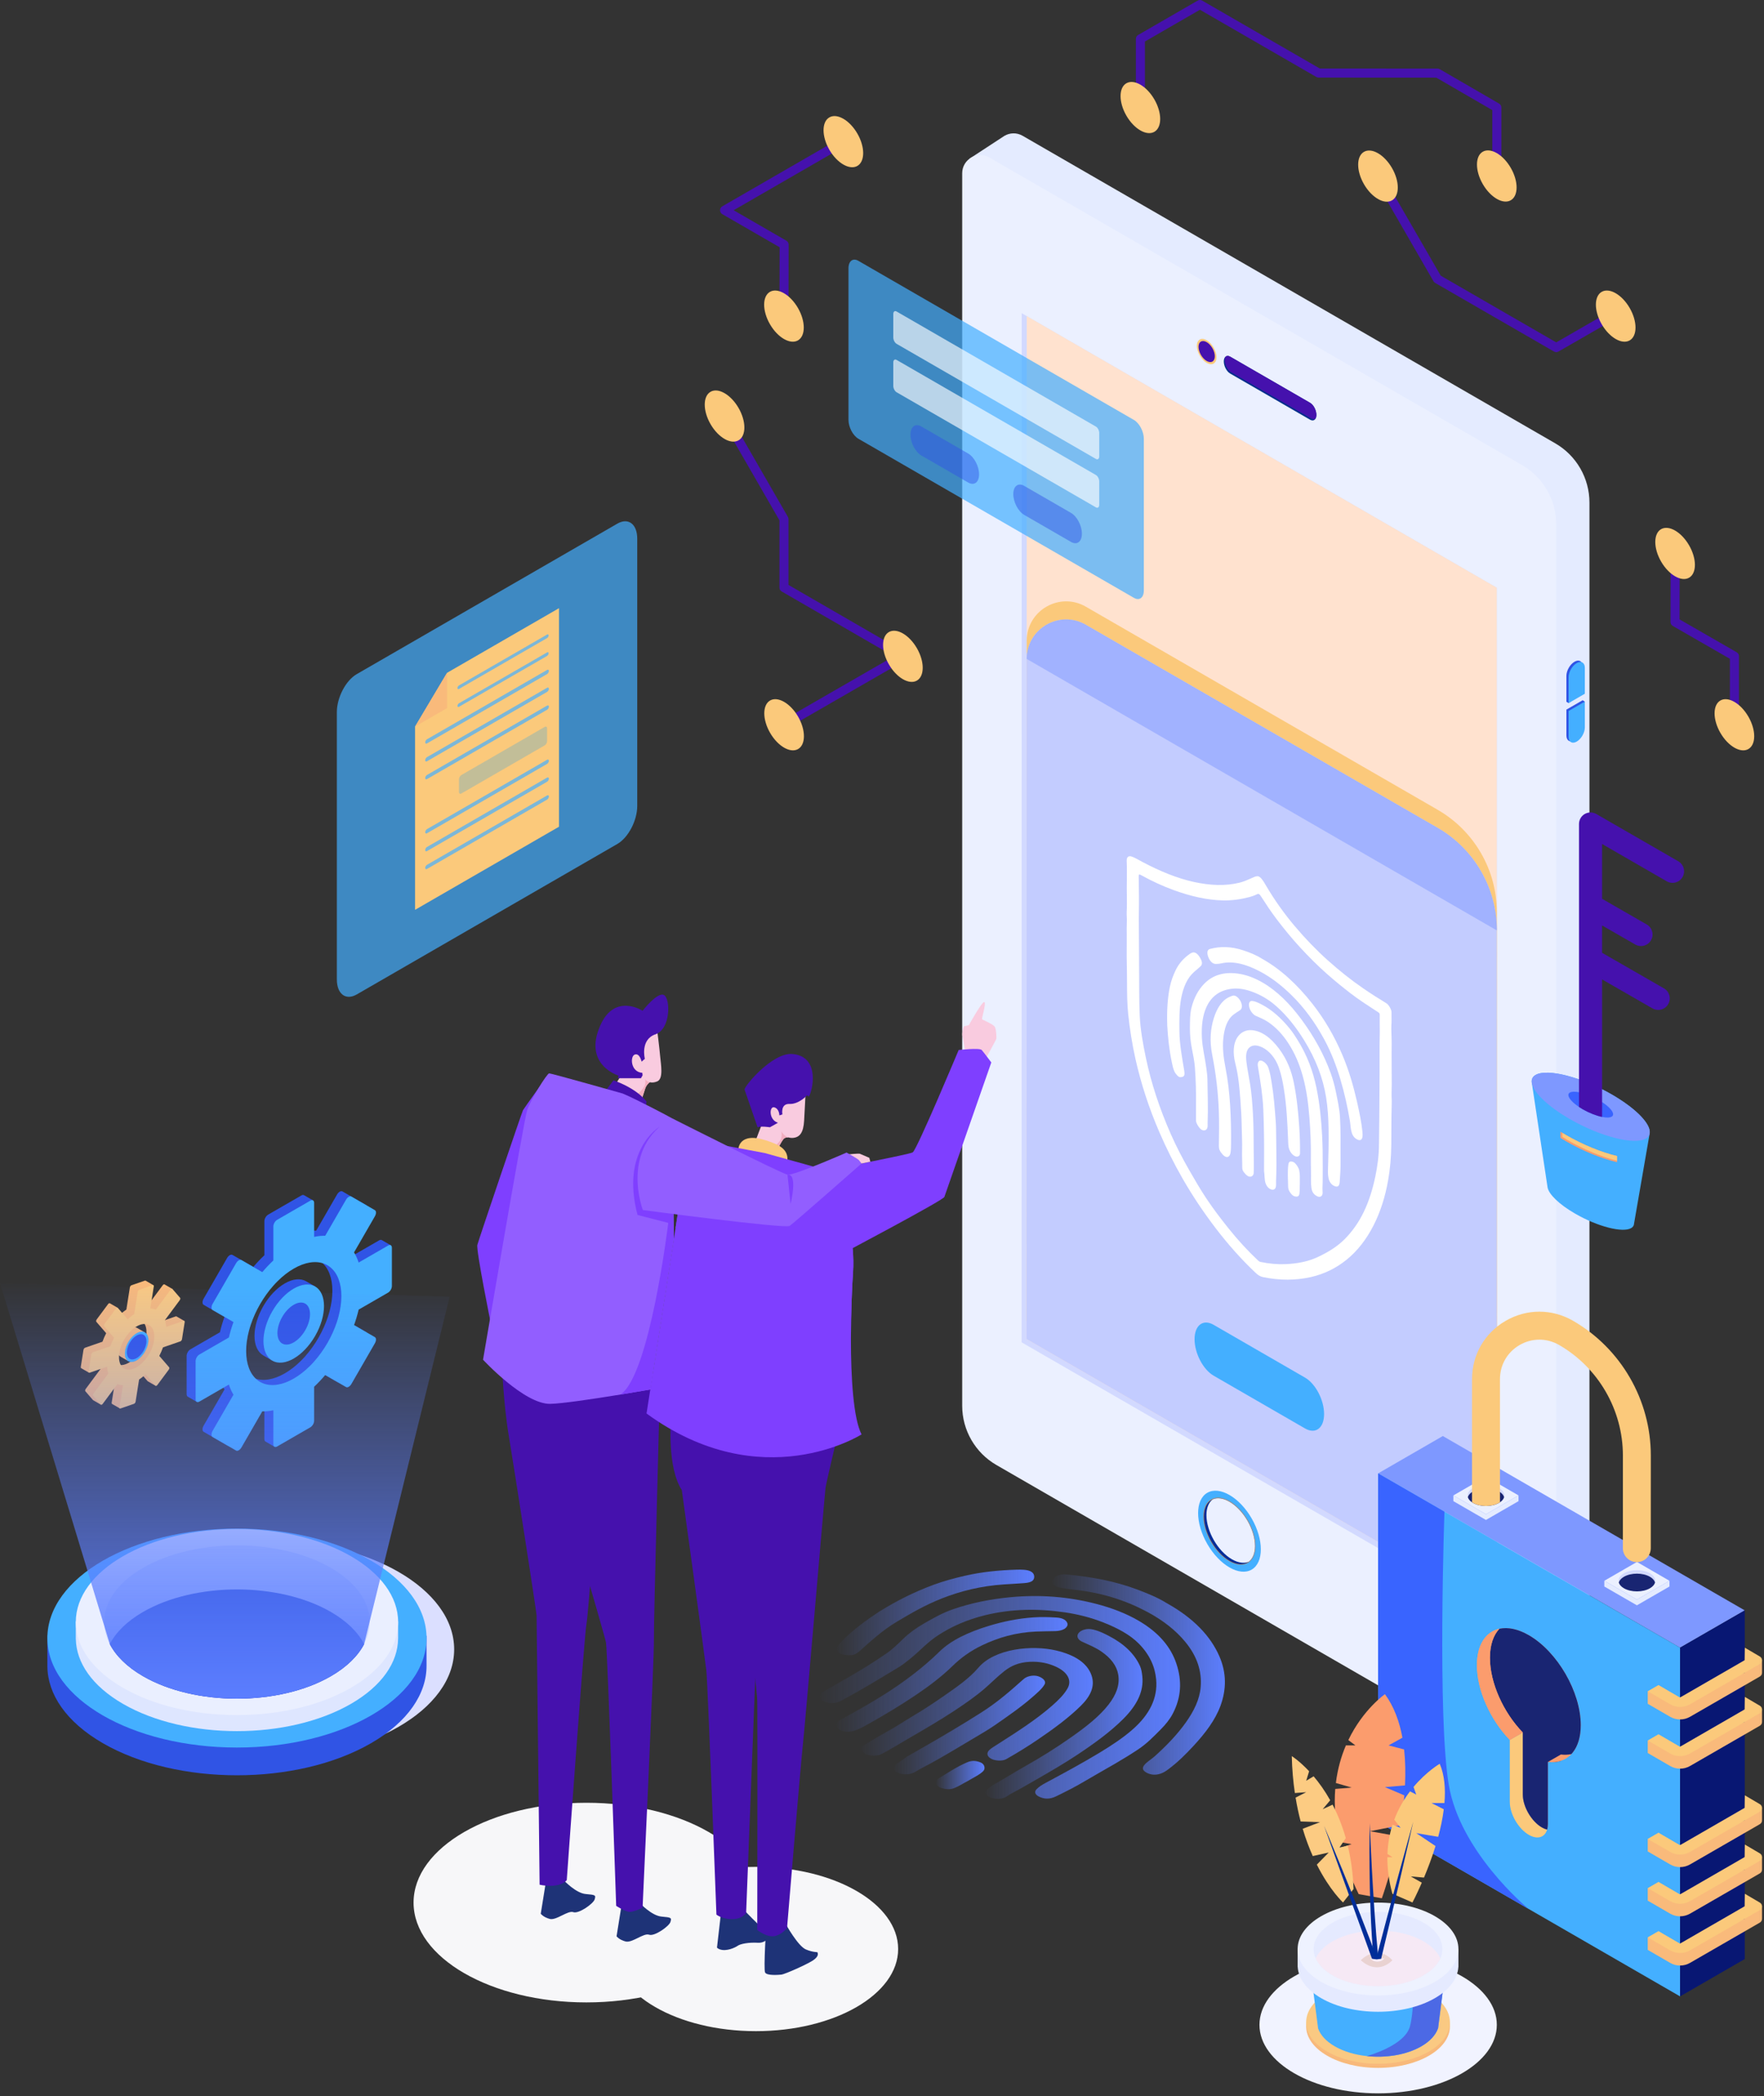 <svg width="553" height="657" viewBox="0 0 553 657" fill="none" xmlns="http://www.w3.org/2000/svg">
<rect x="0" y="0" width="553" height="657" fill="#333333" stroke="none"/>
<path d="M236.967 636.64C261.597 636.64 281.563 625.113 281.563 610.893C281.563 596.673 261.597 585.146 236.967 585.146C212.337 585.146 192.371 596.673 192.371 610.893C192.371 625.113 212.337 636.64 236.967 636.64Z" fill="#F7F7F9"/>
<path d="M183.839 627.629C213.767 627.629 238.029 613.621 238.029 596.342C238.029 579.062 213.767 565.055 183.839 565.055C153.91 565.055 129.648 579.062 129.648 596.342C129.648 613.621 153.91 627.629 183.839 627.629Z" fill="#F7F7F9"/>
<path d="M487.549 138.95L320.594 42.568C318.691 41.47 316.551 41.611 314.889 42.576V42.575L303.99 49.701L308.239 54.796L312.053 53.895V433.792C312.053 441.459 316.144 448.543 322.784 452.375L485.014 546.012L481.981 547.997L485.317 555.364L495.957 548.396L495.956 548.39C497.335 547.381 498.278 545.759 498.278 543.808V157.533C498.279 149.867 494.189 142.783 487.549 138.95Z" fill="#E4EBFF"/>
<path d="M310.18 49.38L477.135 145.762C483.775 149.595 487.864 156.678 487.864 164.344V550.619C487.864 555.002 483.12 557.742 479.324 555.551L312.369 459.187C305.729 455.355 301.639 448.271 301.639 440.605V54.311C301.639 49.928 306.383 47.188 310.18 49.38Z" fill="#EBF0FF"/>
<path d="M469.277 504.798V506.728L320.266 420.735L320.308 98.176L321.883 99.084L469.235 184.212L469.277 504.798Z" fill="#D2D9FF"/>
<path d="M469.277 504.798L321.826 419.713L321.869 185.134L321.883 99.084L469.235 184.212L469.249 270.19L469.277 504.798Z" fill="#FFE2CF"/>
<path d="M469.277 499.122L321.826 414.037L321.869 200.857C321.869 191.349 332.171 185.404 340.401 190.158L450.674 253.801C462.168 260.428 469.249 272.688 469.249 285.957L469.277 499.122Z" fill="#FBC97B"/>
<path d="M392.381 491.977C396.22 489.761 396.22 482.573 392.381 475.924C388.542 469.274 382.317 465.68 378.478 467.897C374.639 470.113 374.639 477.301 378.478 483.951C382.317 490.6 388.542 494.194 392.381 491.977Z" fill="#44AFFF"/>
<path fill-rule="evenodd" clip-rule="evenodd" d="M391.087 489.736C394.211 487.932 394.211 482.083 391.086 476.67C387.961 471.258 382.895 468.333 379.771 470.137C376.646 471.941 376.646 477.791 379.771 483.203C382.896 488.615 387.962 491.54 391.087 489.736Z" stroke="#BF7F4B" stroke-width="0.329"/>
<path d="M393.444 484.563C393.444 486.89 392.692 488.593 391.458 489.515C389.996 490.594 387.839 490.58 385.441 489.189C381.027 486.635 377.438 480.434 377.438 475.326C377.438 472.573 378.487 470.7 380.148 469.976C381.567 469.338 383.412 469.536 385.441 470.714C389.854 473.253 393.444 479.468 393.444 484.563Z" fill="#002D99"/>
<path d="M393.444 484.563C393.444 486.89 392.692 488.593 391.458 489.515C390.053 490.112 388.208 489.899 386.207 488.749C381.78 486.194 378.204 479.993 378.204 474.885C378.204 472.586 378.942 470.898 380.148 469.975C381.567 469.337 383.412 469.536 385.441 470.713C389.854 473.253 393.444 479.468 393.444 484.563Z" fill="#EBF0FF"/>
<path d="M469.277 504.799L321.826 419.713L321.869 206.533C321.869 197.025 332.171 191.079 340.401 195.833L450.674 259.477C462.168 266.104 469.249 278.364 469.249 291.632L469.277 504.799Z" fill="#C3CCFF"/>
<path d="M469.248 291.632L321.868 206.533C321.868 197.025 332.17 191.079 340.4 195.833L450.673 259.477C462.167 266.104 469.248 278.364 469.248 291.632Z" fill="#A1B2FF"/>
<path d="M409.114 447.728L380.467 431.189C377.166 429.283 374.49 424.171 374.49 419.769C374.49 415.368 377.166 413.345 380.467 415.251L409.114 431.791C412.415 433.696 415.091 438.809 415.091 443.21C415.091 447.611 412.415 449.634 409.114 447.728Z" fill="#44AFFF"/>
<path d="M496.148 208.89V217.009L491.739 220.385L491.054 219.95V211.831C491.054 210.2 492.188 208.223 493.6 207.408C494.306 207 494.938 206.97 495.409 207.229C495.859 207.5 496.148 208.075 496.148 208.89Z" fill="#3054E5"/>
<path d="M496.148 219.48L496.834 219.915L496.148 227.586C496.148 229.217 495.013 231.194 493.601 232.009C492.189 232.825 491.055 232.158 491.055 230.526V222.42L496.148 219.48Z" fill="#3054E5"/>
<path d="M496.833 209.326V217.444L491.739 220.385V212.267C491.739 210.636 492.874 208.658 494.286 207.843C494.992 207.436 495.624 207.405 496.094 207.664C496.545 207.935 496.833 208.51 496.833 209.326Z" fill="#44AFFF"/>
<path d="M496.833 219.915V228.021C496.833 229.652 495.699 231.629 494.287 232.444C492.874 233.26 491.74 232.593 491.74 230.961V222.855L496.833 219.915Z" fill="#44AFFF"/>
<path fill-rule="evenodd" clip-rule="evenodd" d="M436.223 324.638C436.172 323.235 436.122 321.833 436.234 320.527C436.234 320.193 436.236 319.859 436.237 319.525C436.24 318.756 436.242 317.988 436.23 317.211C436.218 316.416 435.325 314.89 434.65 314.482C432.167 312.983 429.688 311.396 427.217 309.693C423.511 307.14 419.867 304.244 416.275 301.025C412.673 297.798 409.224 294.226 405.922 290.32C402.593 286.381 399.56 282.126 396.861 277.535L396.829 277.48C396.431 276.803 396.032 276.123 395.546 275.517C395.065 274.916 394.574 274.567 394.085 274.641C393.821 274.682 393.555 274.726 393.319 274.824C392.931 274.987 392.547 275.157 392.163 275.328C391.002 275.841 389.843 276.355 388.579 276.667C384.191 277.752 379.37 277.563 374.233 276.43C369.014 275.277 363.655 273.086 358.207 270.202C357.906 270.043 357.604 269.875 357.302 269.708C356.482 269.254 355.662 268.799 354.853 268.502C353.803 268.117 353.158 268.617 353.209 269.864C353.296 271.984 353.275 274.042 353.254 276.099C353.246 276.808 353.239 277.516 353.236 278.227C353.233 279.064 353.245 279.91 353.256 280.756C353.279 282.414 353.302 284.073 353.214 285.668C353.185 286.198 353.208 286.763 353.232 287.327C353.254 287.853 353.276 288.378 353.255 288.877C353.199 290.236 353.211 291.635 353.224 293.034C353.233 294.111 353.243 295.188 353.221 296.248C353.174 298.584 353.218 300.977 353.262 303.368C353.27 303.789 353.278 304.209 353.285 304.629C353.305 305.799 353.309 306.96 353.313 308.121C353.324 311.342 353.335 314.562 353.693 317.974C354.174 322.539 354.897 327.179 355.965 331.938C357.673 339.549 360.136 347.19 363.455 354.867C365.593 359.811 368.003 364.65 370.721 369.388C373.873 374.883 377.365 380.067 381.144 385.015C385.069 390.153 389.23 394.818 393.664 398.994C394.474 399.756 395.18 400.136 395.955 400.295C401.307 401.393 406.258 401.327 410.869 400.299C415.066 399.362 418.787 397.535 422.066 394.907C425.526 392.131 428.338 388.5 430.571 384.134C432.71 379.952 434.249 375.193 435.179 369.867C435.78 366.425 436.112 362.811 436.156 358.972C436.173 357.46 436.178 355.941 436.183 354.421C436.193 351.527 436.202 348.633 436.296 345.79C436.314 345.27 436.293 344.726 436.271 344.183C436.249 343.617 436.227 343.052 436.249 342.513C436.319 340.762 436.303 338.961 436.286 337.161C436.28 336.464 436.274 335.767 436.273 335.073C436.271 334.379 436.268 333.683 436.265 332.987C436.257 331.106 436.249 329.224 436.276 327.367C436.289 326.475 436.256 325.557 436.223 324.638ZM432.526 320.406C432.527 320.701 432.528 320.996 432.528 321.29C432.577 322.703 432.548 324.069 432.519 325.436C432.499 326.336 432.48 327.237 432.483 328.151C432.512 333.915 432.472 339.641 432.433 345.367C432.422 346.925 432.411 348.483 432.401 350.041C432.393 351.396 432.373 352.744 432.353 354.091C432.331 355.587 432.308 357.083 432.302 358.588C432.288 362.228 431.823 365.533 431.162 368.714C430.318 372.775 429.146 376.519 427.536 379.849C425.941 383.149 423.95 385.961 421.602 388.336C419.164 390.802 416.269 392.501 413.217 393.958C410.122 395.435 406.659 396.073 402.983 396.229C400.481 396.336 397.868 396.101 395.16 395.537C394.922 395.488 394.703 395.375 394.461 395.149C391.177 392.078 388.06 388.682 385.087 384.963C382.698 381.974 380.365 378.924 378.21 375.683C376.271 372.767 374.502 369.729 372.755 366.673C370.655 362.999 368.718 359.278 367.032 355.449C363.516 347.466 360.889 339.514 359.237 331.614C358.297 327.115 357.49 322.648 357.297 318.421C357.183 315.94 357.15 313.501 357.138 311.072C357.133 309.882 357.129 308.693 357.124 307.503C357.114 304.687 357.103 301.871 357.079 299.046C357.055 296.418 357.039 293.792 357.029 291.172C357.027 290.823 357.025 290.473 357.023 290.123C357.015 288.537 357.007 286.948 357.036 285.381C357.094 282.396 357.044 279.347 356.995 276.298C356.987 275.766 356.978 275.233 356.97 274.701C356.96 274.044 357.128 273.971 357.68 274.277C361.09 276.167 364.478 277.723 367.829 278.95C373.191 280.914 378.378 282.106 383.309 282.218C386.173 282.283 388.852 281.898 391.424 281.239C392.366 280.998 393.277 280.693 394.123 280.268C394.551 280.053 394.856 280.24 395.289 280.915C396.847 283.342 398.432 285.745 400.156 288.021C402.56 291.196 405.053 294.229 407.673 297.063C410.358 299.968 413.108 302.705 415.94 305.218C418.394 307.396 420.881 309.413 423.388 311.343C425.862 313.247 428.357 314.868 430.852 316.488C431.256 316.751 431.661 317.013 432.065 317.277C432.495 317.558 432.538 317.776 432.532 318.167C432.523 318.909 432.525 319.658 432.526 320.406Z" fill="white"/>
<path d="M374.935 346.033C374.988 342.299 374.881 338.479 374.593 334.564C374.454 332.68 374.043 330.693 373.66 328.723C373.224 326.483 373.022 324.37 373.03 322.315C373.038 320.041 373.033 317.776 373.524 315.833C374.305 312.739 375.645 310.274 377.49 308.371C380.188 305.589 383.731 304.577 388.038 305.159C390.538 305.497 393.122 306.411 395.802 307.963C400.336 310.589 404.39 314.632 408.106 319.69C411.902 324.857 414.988 330.362 417.144 336.312C417.844 338.244 418.358 340.156 418.75 342.048C419.318 344.797 419.929 347.573 420.075 350.164C420.191 352.216 420.244 354.242 420.248 356.242C420.253 358.835 420.218 361.406 420.251 364.017C420.279 366.237 420.144 368.371 419.989 370.482C419.884 371.932 419.225 372.232 418.082 371.629C417.338 371.236 416.722 370.371 416.515 369.412C416.317 368.491 416.284 367.646 416.31 366.828C416.451 362.45 416.577 358.06 416.492 353.547C416.433 350.452 416.256 347.296 415.728 343.984C414.761 337.918 412.487 331.958 408.857 326.087C406.323 321.989 403.474 318.38 400.182 315.444C397.616 313.155 395.018 311.746 392.415 310.803C390.219 310.007 388.16 309.691 386.244 309.906C382.563 310.318 379.75 312.137 378.131 315.826C376.982 318.443 376.607 321.647 376.786 325.296C376.934 328.318 377.747 331.556 378.158 334.66C378.321 335.885 378.501 337.115 378.519 338.278C378.591 342.91 378.751 347.591 378.577 352.083C378.564 352.414 378.611 352.785 378.575 353.097C378.456 354.13 377.764 354.543 376.828 354.182C376.116 353.906 374.94 352.102 374.937 351.267C374.932 349.518 374.935 347.777 374.935 346.033Z" fill="white"/>
<path d="M403.797 357.009C403.582 351.834 403.351 346.649 402.464 341.168C402.111 338.989 401.678 336.784 400.866 334.499C399.856 331.658 397.859 329.293 395.664 328.266C394.097 327.532 392.792 327.459 391.771 328.249C390.651 329.115 390.502 330.81 390.743 332.823C391.024 335.151 391.548 337.563 391.912 339.919C392.391 343.015 392.614 346 392.78 348.958C393.002 352.901 393.015 356.732 393.019 360.557C393.021 362.916 393.113 365.326 393.023 367.631C392.991 368.451 392.376 368.971 391.566 368.778C390.953 368.631 389.934 367.62 389.592 366.824C389.441 366.473 389.432 366.169 389.435 365.874C389.45 364.12 389.321 362.29 389.384 360.558C389.473 358.105 389.284 355.488 389.257 352.967C389.227 350.269 389.054 347.501 388.846 344.721C388.572 341.055 388.285 337.371 387.285 333.424C385.418 326.056 388.84 322.56 392.489 322.898C395.455 323.172 398.31 325.131 401.004 328.747C403.525 332.13 404.877 335.718 405.62 339.449C406.564 344.185 407.001 348.717 407.301 353.188C407.492 356.024 407.572 358.809 407.544 361.531C407.536 362.39 406.716 362.787 405.866 362.34C404.933 361.849 404.183 360.705 403.972 359.52C403.813 358.63 403.858 357.847 403.797 357.009Z" fill="white"/>
<path d="M395.631 300.507C401.266 303.638 406.561 308.432 411.43 314.626C415.269 319.511 418.376 324.889 420.823 330.658C422.919 335.6 424.308 340.48 425.416 345.348C426.141 348.536 426.807 351.704 427.11 354.762C427.173 355.392 427.207 356 427.08 356.517C426.869 357.369 426.31 357.583 425.427 357.132C424.597 356.709 424.021 355.952 423.711 354.856C423.358 353.608 423.379 352.492 423.176 351.297C422.446 346.986 421.499 342.633 420.159 338.175C418.901 333.985 417.341 329.86 415.15 325.806C412.305 320.537 408.919 315.897 404.902 311.943C401.752 308.843 398.524 306.381 395.196 304.601C390.764 302.23 386.617 301.109 382.931 301.944C382.357 302.074 381.755 302.14 381.126 302.136C380.212 302.13 379.368 301.38 378.84 300.095C378.275 298.719 378.445 297.675 379.269 297.451C382.467 296.58 385.948 296.595 389.862 297.908C391.743 298.541 393.623 299.25 395.631 300.507Z" fill="white"/>
<path d="M414.669 365.767C414.634 367.496 414.707 369.963 414.587 372.315C414.561 372.806 414.629 373.357 414.634 373.87C414.646 374.895 413.868 375.408 412.978 374.978C411.832 374.425 411.271 373.61 411.113 372.211C411.034 371.515 410.969 370.815 410.982 370.168C411.032 367.732 410.905 365.198 410.937 362.75C410.989 358.722 410.836 354.574 410.494 350.337C410.152 346.098 409.659 341.794 408.392 337.231C407.403 333.672 405.984 330.202 403.825 326.903C401.984 324.089 399.874 321.899 397.475 320.302C396.188 319.445 394.95 318.962 393.69 318.404C392.305 317.79 391.227 315.642 391.615 314.372C391.77 313.865 392.105 313.691 392.6 313.741C393.538 313.836 394.522 314.329 395.518 314.844C398.72 316.502 401.683 319.132 404.443 322.558C405.274 323.589 406.001 324.729 406.723 325.878C409.808 330.786 411.635 335.817 412.688 340.937C413.752 346.106 414.195 351.02 414.469 355.87C414.646 359.006 414.674 362.058 414.669 365.767Z" fill="white"/>
<path d="M389.339 315.349C389.316 316.016 389.094 316.393 388.749 316.628C388.077 317.086 387.372 317.491 386.727 317.99C384.663 319.59 383.771 322.382 383.469 325.811C383.231 328.515 383.549 331.449 384.159 334.536C384.973 338.658 385.395 342.619 385.641 346.519C385.897 350.592 385.959 354.552 385.923 358.461C385.914 359.432 385.898 360.401 385.763 361.291C385.69 361.763 385.529 362.139 385.265 362.405C384.78 362.895 383.998 362.666 383.255 361.828C382.362 360.821 382.099 360.148 382.112 359.131C382.156 355.521 382.236 351.929 382.094 348.215C381.877 342.54 381.22 336.683 380.012 330.589C379.127 326.132 379.494 322.404 380.522 319.129C381.245 316.823 382.273 314.868 383.808 313.502C384.542 312.85 385.418 312.438 386.333 312.116C386.936 311.904 387.653 312.16 388.401 313.057C389.042 313.825 389.279 314.61 389.339 315.349Z" fill="white"/>
<path d="M365.913 320.944C365.787 316.736 366.011 312.762 366.779 309.155C367.165 307.337 367.782 305.737 368.493 304.228C369.578 301.928 371.145 300.275 372.984 298.989C373.231 298.817 373.496 298.668 373.785 298.575C374.606 298.312 375.46 298.892 376.212 300.193C376.955 301.477 377.002 302.29 376.325 302.916C375.687 303.507 375.013 304.048 374.361 304.62C372.167 306.538 370.911 309.473 370.257 313.061C369.676 316.254 369.693 319.82 369.738 323.422C369.786 327.296 370.562 331.428 371.239 335.537C371.541 337.366 371.103 337.561 369.945 337.623C369.464 337.649 368.541 336.661 368.158 335.806C367.748 334.893 367.577 334.004 367.388 333.119C366.514 329.016 366.123 325.103 365.914 321.263C365.908 321.154 365.913 321.05 365.913 320.944Z" fill="white"/>
<path d="M396.267 367.061C396.267 363.218 396.321 359.404 396.248 355.52C396.198 352.904 396.151 350.287 396.032 347.629C395.846 343.47 395.164 339.132 394.426 334.762C394.341 334.261 394.245 333.747 394.328 333.318C394.476 332.551 394.946 332.244 395.61 332.506C396.457 332.841 397.28 333.697 397.612 334.636C398.182 336.247 398.402 337.78 398.656 339.319C399.329 343.394 399.617 347.305 399.912 351.215C400.057 353.135 400.043 354.981 400.072 356.844C400.116 359.691 400.155 362.537 400.155 365.36C400.155 366.995 400.078 368.585 400.031 370.192C400.014 370.775 400.079 371.403 399.98 371.94C399.803 372.904 399.041 373.184 398.046 372.603C397.286 372.158 396.701 371.149 396.544 370.015C396.404 369.01 396.43 368.088 396.267 367.061Z" fill="white"/>
<path d="M407.483 371.129C407.42 372.064 407.523 373.25 407.338 374.255C407.19 375.06 406.63 375.158 405.952 375.003C405.269 374.848 404.701 374.243 404.21 373.38C403.927 372.883 403.834 372.42 403.824 371.996C403.765 369.655 403.606 367.256 403.872 365.103C404.004 364.04 404.477 363.864 405.39 364.191C406.089 364.441 407.076 365.844 407.289 366.819C407.581 368.147 407.466 369.278 407.483 370.473C407.485 370.644 407.483 370.813 407.483 371.129Z" fill="white"/>
<path d="M264.285 526.681C269.056 524.015 273.589 521.219 277.851 518.28C279.901 516.866 281.492 515.264 283.12 513.686C284.972 511.891 287.171 510.286 289.751 508.809C292.606 507.175 295.419 505.541 298.903 504.346C304.451 502.443 310.42 501.225 316.779 500.622C326.076 499.74 334.993 500.484 343.572 502.694C348.552 503.976 352.997 505.709 356.85 507.941C363.368 511.717 367.085 516.314 368.804 521.502C370.56 526.801 370.361 532.048 367.599 537.229C366.701 538.912 365.427 540.502 363.912 542.027C361.713 544.243 359.568 546.498 356.652 548.424C354.342 549.949 351.929 551.43 349.443 552.872C346.221 554.741 342.938 556.579 339.752 558.472C337.043 560.083 334.089 561.563 331.122 563.019C329.084 564.019 327.287 563.962 325.57 563.052C324.452 562.46 324.2 561.58 324.952 560.804C325.672 560.059 326.654 559.436 327.732 558.858C333.499 555.763 339.245 552.655 344.69 549.369C348.423 547.115 351.976 544.769 354.967 542.165C360.445 537.394 362.967 532.157 362.447 526.42C362.085 522.416 360.432 518.632 356.983 515.149C354.294 512.433 350.438 510.338 345.991 508.577C342.239 507.091 338.185 506.007 333.779 505.365C325.312 504.131 316.965 504.272 308.866 506.255C303.121 507.662 298.313 509.814 294.149 512.515C290.699 514.754 288.416 517.423 285.434 519.83C284.257 520.78 283.112 521.74 281.701 522.585C276.08 525.951 270.585 529.389 264.607 532.551C264.167 532.784 263.805 533.07 263.338 533.281C261.794 533.975 259.782 533.985 258.213 533.335C257.017 532.84 256.727 531.052 257.762 530.45C259.93 529.19 262.111 527.937 264.285 526.681Z" fill="url(#paint0_linear)"/>
<path d="M312.947 546.586C318.937 542.769 324.906 538.939 329.825 534.623C331.78 532.908 333.596 531.139 334.691 529.156C336.054 526.691 334.688 524.156 331.228 522.504C328.757 521.325 326.029 520.73 322.837 520.874C319.337 521.031 316.9 522.19 314.912 523.74C312.613 525.534 310.739 527.488 308.587 529.336C305.759 531.765 302.517 534.008 299.188 536.206C294.748 539.138 289.998 541.902 285.235 544.658C282.299 546.357 279.492 548.131 276.421 549.754C275.329 550.331 273.351 550.451 271.843 549.974C270.702 549.614 269.762 548.462 270.015 547.746C270.128 547.43 270.487 547.208 270.861 546.996C273.081 545.74 275.087 544.368 277.384 543.147C280.635 541.418 283.491 539.455 286.577 537.628C289.878 535.673 292.956 533.608 295.975 531.519C299.954 528.765 303.931 525.993 306.693 522.735C311.851 516.653 323.604 515.558 331.065 517.319C337.131 518.75 340.854 521.348 342.166 525.071C343.393 528.555 341.839 531.702 338.792 534.697C334.923 538.5 330.214 541.945 325.287 545.29C322.162 547.411 318.862 549.45 315.406 551.399C314.316 552.014 312.05 551.959 310.772 551.284C309.369 550.544 309.176 549.408 310.196 548.466C310.962 547.76 312.034 547.214 312.947 546.586Z" fill="url(#paint1_linear)"/>
<path d="M365.784 502.502C374.049 507.1 379.511 512.753 382.303 519.238C384.505 524.353 384.509 529.517 382.6 534.689C380.964 539.12 377.877 543.212 374.2 547.177C371.791 549.775 369.276 552.334 366.118 554.661C365.467 555.141 364.783 555.594 363.862 555.912C362.346 556.438 360.872 556.36 359.524 555.669C358.258 555.018 357.96 554.234 358.657 553.316C359.45 552.271 360.886 551.475 361.939 550.531C365.74 547.123 369.124 543.594 371.789 539.828C374.296 536.286 376.07 532.668 376.397 528.837C376.822 523.86 375.293 519.111 371.546 514.593C368.608 511.051 364.705 507.936 359.737 505.27C353.12 501.72 345.558 499.188 336.552 498.258C335.148 498.113 333.766 497.91 332.413 497.645C330.445 497.261 329.558 496.37 330.021 495.226C330.517 493.999 332.185 493.319 334.244 493.5C342.24 494.203 349.742 495.66 356.56 498.233C359.836 499.47 363.011 500.762 365.784 502.502Z" fill="url(#paint2_linear)"/>
<path d="M325.512 557.413C323.28 558.643 320.363 560.451 317.167 562.093C316.499 562.437 315.958 562.861 315.331 563.233C314.076 563.977 311.758 564.023 310.371 563.342C308.585 562.467 308.391 561.647 309.794 560.574C310.492 560.04 311.224 559.509 312.06 559.049C315.204 557.314 318.092 555.438 321.213 553.688C326.349 550.809 331.193 547.758 335.739 544.564C340.287 541.37 344.59 538.066 347.544 534.253C349.848 531.278 351.11 528.189 350.56 524.916C350.092 522.125 348.268 519.671 345.075 517.522C343.362 516.37 341.29 515.508 339.265 514.582C337.039 513.564 337.39 511.569 339.813 510.816C340.78 510.516 341.722 510.529 342.727 510.771C344.636 511.23 346.147 511.993 347.655 512.779C352.507 515.304 355.625 518.43 357.316 522.045C357.824 523.132 357.973 524.256 358.1 525.383C358.643 530.2 356.313 534.583 352.203 538.708C348.054 542.872 342.883 546.595 337.424 550.202C333.894 552.535 330.149 554.743 325.512 557.413Z" fill="url(#paint3_linear)"/>
<path d="M333.675 510.573C332.794 511.044 331.845 511.224 330.805 511.249C328.783 511.3 326.754 511.298 324.738 511.389C318.284 511.682 312.873 513.323 307.945 515.667C304.057 517.515 301.085 519.76 298.552 522.237C295.17 525.544 291.141 528.571 286.806 531.483C282.28 534.522 277.475 537.4 272.521 540.2C271.291 540.895 270.048 541.587 268.644 542.171C267.899 542.481 267.08 542.685 266.179 542.767C264.52 542.917 263.117 542.428 262.556 541.516C261.883 540.42 262.156 539.826 263.451 539.099C268.049 536.517 272.704 533.964 277.029 531.23C283.638 527.053 289.525 522.562 294.515 517.672C298.164 514.094 303.606 511.561 309.911 509.631C314.352 508.271 319.009 507.29 324.031 506.945C326.429 506.78 328.833 506.849 331.214 506.997C332.782 507.095 334.009 507.577 334.508 508.535C334.935 509.353 334.468 510.017 333.675 510.573Z" fill="url(#paint4_linear)"/>
<path d="M276.087 504.863C281.063 501.781 286.505 499.012 292.662 496.733C295.765 495.584 299.093 494.689 302.511 493.898C307.725 492.693 313.171 492.154 318.749 491.993C319.495 491.971 320.255 491.974 320.995 492.027C323.098 492.18 324.219 492.952 324.222 494.201C324.225 495.435 323.312 496.04 321.07 496.209C318.952 496.369 316.823 496.479 314.7 496.619C307.568 497.088 301.195 498.68 295.306 500.992C290.067 503.049 285.656 505.624 281.26 508.237C276.532 511.047 273.054 514.345 269.393 517.586C267.763 519.028 266.575 518.986 263.994 518.55C262.922 518.368 262.162 517.273 262.399 516.498C262.653 515.671 263.392 514.959 264.088 514.244C267.318 510.925 271.354 507.945 275.692 505.092C275.814 505.012 275.955 504.939 276.087 504.863Z" fill="url(#paint5_linear)"/>
<path d="M284.143 550.694C288.937 547.926 293.811 545.203 298.497 542.375C301.653 540.47 304.816 538.567 307.874 536.603C312.659 533.531 316.596 530.123 320.452 526.67C320.894 526.273 321.328 525.863 322.042 525.589C323.321 525.098 324.718 525.073 325.825 525.538C327.238 526.131 327.947 527.09 327.494 527.904C326.717 529.301 325.28 530.496 323.909 531.711C320.28 534.924 316.024 537.862 311.783 540.8C309.701 542.243 307.369 543.566 305.107 544.919C301.65 546.988 298.186 549.053 294.666 551.087C292.627 552.264 290.476 553.377 288.37 554.515C287.607 554.927 286.963 555.407 286.079 555.753C284.495 556.372 282.499 556.259 281.076 555.426C279.987 554.789 279.982 553.82 281.056 552.938C282.009 552.155 283.214 551.501 284.143 550.694Z" fill="url(#paint6_linear)"/>
<path d="M303.299 558.287C301.998 558.934 300.74 559.832 299.088 560.478C297.762 560.996 296.432 560.834 295.16 560.441C293.878 560.045 293.405 559.373 293.42 558.547C293.429 558.072 293.806 557.7 294.311 557.391C297.103 555.68 299.751 553.886 303.014 552.447C304.624 551.736 305.865 551.806 307.431 552.42C308.629 552.891 309.011 554.312 308.256 555.103C307.228 556.181 305.57 556.948 304.117 557.815C303.909 557.939 303.694 558.059 303.299 558.287Z" fill="url(#paint7_linear)"/>
<path opacity="0.7" d="M355.482 187.392L269.095 137.517C267.381 136.527 265.992 133.873 265.992 131.589V84.1C265.992 81.815 267.381 80.765 269.095 81.754L355.482 131.629C357.196 132.619 358.585 135.273 358.585 137.558V185.047C358.585 187.331 357.196 188.381 355.482 187.392Z" fill="#44AFFF"/>
<path opacity="0.64" d="M343.559 143.845L281.078 107.771C280.504 107.44 280.039 106.551 280.039 105.785V98.422C280.039 97.656 280.504 97.304 281.078 97.635L343.559 133.709C344.133 134.04 344.598 134.929 344.598 135.695V143.058C344.599 143.824 344.134 144.176 343.559 143.845Z" fill="white"/>
<path opacity="0.64" d="M343.559 159.022L281.078 122.948C280.504 122.617 280.039 121.728 280.039 120.962V113.599C280.039 112.833 280.504 112.481 281.078 112.812L343.559 148.886C344.133 149.217 344.598 150.106 344.598 150.872V158.235C344.599 159.001 344.134 159.353 343.559 159.022Z" fill="white"/>
<path opacity="0.48" d="M303.519 151.246L288.837 142.769C286.954 141.682 285.427 138.764 285.427 136.253C285.427 133.742 286.954 132.588 288.837 133.675L303.519 142.152C305.402 143.239 306.929 146.156 306.929 148.667C306.929 151.179 305.402 152.333 303.519 151.246Z" fill="#3054E5"/>
<path opacity="0.48" d="M335.756 169.858L321.075 161.381C319.191 160.294 317.665 157.377 317.665 154.866C317.665 152.355 319.192 151.2 321.075 152.288L335.756 160.764C337.64 161.852 339.166 164.769 339.166 167.28C339.166 169.791 337.64 170.945 335.756 169.858Z" fill="#3054E5"/>
<path d="M412.672 130.047C412.672 130.487 412.586 130.856 412.445 131.14C412.247 131.551 411.906 131.778 411.48 131.778C411.239 131.778 410.984 131.707 410.7 131.551L385.64 117.077C384.547 116.452 383.653 114.75 383.653 113.288C383.653 112.564 383.866 112.039 384.221 111.784C384.405 111.628 384.618 111.557 384.859 111.557C385.1 111.557 385.355 111.628 385.639 111.784L410.699 126.258C411.792 126.883 412.672 128.585 412.672 130.047Z" fill="#072E8C"/>
<path d="M412.673 130.047C412.673 130.487 412.588 130.856 412.446 131.14C412.262 131.296 412.049 131.381 411.808 131.381C411.567 131.381 411.297 131.31 411.013 131.14L385.953 116.68C384.861 116.055 383.967 114.353 383.967 112.891C383.967 112.437 384.052 112.068 384.222 111.784C384.407 111.628 384.619 111.557 384.86 111.557C385.101 111.557 385.356 111.628 385.64 111.784L410.7 126.258C411.793 126.883 412.673 128.585 412.673 130.047Z" fill="#4511AD"/>
<path d="M380.457 113.956C381.657 113.263 381.657 111.017 380.457 108.938C379.257 106.86 377.312 105.737 376.112 106.43C374.912 107.123 374.912 109.369 376.112 111.447C377.312 113.525 379.257 114.648 380.457 113.956Z" fill="#FBC97B"/>
<path d="M380.09 113.321C381.088 112.745 381.088 110.877 380.091 109.15C379.093 107.422 377.476 106.489 376.478 107.065C375.481 107.64 375.48 109.508 376.478 111.236C377.475 112.963 379.093 113.897 380.09 113.321Z" fill="#4511AD"/>
<path d="M517.166 354.46L517.136 355.393V355.403L517.126 355.453L512.25 383.585L512.22 383.787C512.22 383.787 512.22 383.787 512.23 383.797V383.807C512.128 384.263 511.844 384.648 511.358 384.932C508.671 386.483 500.825 384.456 493.831 380.421C488.772 377.512 485.549 374.329 485.153 372.2V372.19L480.237 339.547L480.186 339.213C480.095 338.24 480.48 337.449 481.403 336.922C485.062 334.803 495.767 337.561 505.306 343.075C512.351 347.141 516.801 351.571 517.166 354.46Z" fill="#44AFFF"/>
<path d="M517.135 355.393V355.403L517.125 355.453C516.973 356.031 516.588 356.518 515.97 356.873C512.31 358.991 501.605 356.234 492.056 350.719C485.193 346.755 480.793 342.437 480.236 339.548L480.185 339.213C480.094 338.24 480.479 337.45 481.402 336.922C485.061 334.804 495.766 337.561 505.305 343.076C512.351 347.141 516.801 351.571 517.166 354.46C517.217 354.795 517.206 355.109 517.135 355.393Z" fill="#7E98FF"/>
<path d="M505.69 349.103C505.704 349.23 505.704 349.344 505.675 349.458V349.472C505.619 349.699 505.462 349.884 505.235 350.011C504.639 350.352 503.547 350.366 502.227 350.082C500.454 349.727 498.24 348.876 496.168 347.684C495.756 347.443 495.359 347.201 495.004 346.96C493.074 345.669 491.882 344.377 491.698 343.441L491.67 343.328C491.641 342.959 491.783 342.647 492.138 342.448C492.706 342.122 493.741 342.108 495.004 342.349C496.792 342.689 499.063 343.555 501.191 344.79C501.56 345.003 501.915 345.216 502.242 345.442C504.299 346.776 505.562 348.151 505.69 349.103Z" fill="#3964FF"/>
<path d="M527.456 274.916C526.463 276.647 524.249 277.229 522.518 276.236L502.241 264.543V281.713L516.247 289.773C517.978 290.766 518.574 292.98 517.58 294.711C516.913 295.875 515.693 296.528 514.444 296.528C513.834 296.528 513.21 296.372 512.642 296.045L502.24 290.071V298.642L521.638 309.795C523.37 310.788 523.965 313.002 522.972 314.733C522.305 315.897 521.085 316.549 519.836 316.549C519.226 316.549 518.601 316.394 518.033 316.067L502.239 306.985V349.684C502.239 349.826 502.225 349.953 502.225 350.081C500.451 349.726 498.237 348.874 496.165 347.683C495.754 347.441 495.357 347.2 495.002 346.959V258.271C495.002 256.979 495.683 255.787 496.804 255.134C497.925 254.496 499.302 254.496 500.423 255.134L526.136 269.963C527.868 270.971 528.464 273.185 527.456 274.916Z" fill="#4511AD"/>
<path d="M506.917 362.347V364.283C502.112 363.137 496.354 360.837 490.931 357.714C490.333 357.37 489.755 357.025 489.197 356.66V354.724C489.4 354.856 489.603 354.978 489.805 355.099C490.17 355.333 490.546 355.555 490.931 355.768C496.354 358.901 502.112 361.202 506.917 362.347Z" fill="#FB9C6D"/>
<path d="M506.917 362.347V363.817C502.244 362.631 496.73 360.391 491.539 357.4C490.941 357.055 490.363 356.71 489.806 356.345V355.098C490.17 355.332 490.546 355.555 490.931 355.768C496.354 358.901 502.112 361.201 506.917 362.347Z" fill="#FBC97B"/>
<path d="M546.971 504.758L526.69 516.445L432.033 461.815L452.313 450.107L546.971 504.758Z" fill="#7E98FF"/>
<path d="M432.036 461.814V571.093L479.145 598.292C479.155 598.297 479.16 598.303 479.16 598.303L526.691 625.743V516.443L452.826 473.817L452.811 473.802L432.036 461.814Z" fill="#44AFFF"/>
<path d="M526.69 516.445V625.745L546.971 614.037V504.758L526.69 516.445Z" fill="#081773"/>
<path d="M473.308 545.363V564.767C473.308 568.574 475.981 573.205 479.278 575.111C481.993 576.677 484.285 575.91 485.011 573.468C484.486 573.339 483.935 573.112 483.357 572.783C480.061 570.877 477.382 566.246 477.382 562.439V543.034L473.308 545.363Z" fill="#FBC97B"/>
<path d="M463.006 521.935C463.006 529.879 467.276 539.13 473.309 545.363L477.384 543.035V562.44C477.384 566.246 480.062 570.877 483.359 572.783C483.936 573.113 484.487 573.339 485.013 573.468C485.173 572.943 485.255 572.335 485.255 571.66V552.26C486.733 552.44 488.103 552.316 489.329 551.909C490.586 551.497 491.699 550.787 492.611 549.803C494.47 547.819 495.557 544.734 495.557 540.726C495.557 530.346 488.268 517.725 479.279 512.533C475.843 510.555 472.659 509.937 470.032 510.519C470.027 510.524 470.022 510.524 470.017 510.524C465.782 511.473 463.006 515.526 463.006 521.935Z" fill="#FB9C6D"/>
<path d="M467.08 519.607C467.08 527.55 471.35 536.802 477.383 543.035V562.44C477.383 566.246 480.062 570.878 483.358 572.783C483.935 573.113 484.486 573.339 485.012 573.468C485.172 572.943 485.254 572.335 485.254 571.66V552.26C486.733 552.44 488.102 552.316 489.328 551.909V549.931C490.493 550.071 491.595 550.024 492.61 549.803C492.775 549.628 492.935 549.442 493.084 549.246C494.655 547.263 495.556 544.379 495.556 540.726C495.556 530.347 488.267 517.726 479.278 512.534C475.842 510.556 472.658 509.938 470.032 510.519C470.026 510.525 470.026 510.525 470.021 510.53C468.167 512.513 467.08 515.599 467.08 519.607Z" fill="#192572"/>
<path d="M463.005 521.935C463.005 529.879 467.275 539.13 473.308 545.363L477.382 543.035C471.35 536.802 467.079 527.55 467.079 519.607C467.079 515.599 468.166 512.513 470.021 510.53L470.016 510.525C465.782 511.473 463.005 515.527 463.005 521.935Z" fill="#FB9C6D"/>
<path d="M485.253 552.26C486.731 552.441 488.101 552.317 489.328 551.91L490.181 550.745L489.328 549.932L485.253 552.26Z" fill="#FB9C6D"/>
<path d="M526.653 532.078L546.932 524.296L546.992 520.37L549.327 521.743V520.546L552.384 520.369L552.385 524.272L552.38 524.271C552.393 524.737 552.174 525.207 551.713 525.474L529.812 538.106C527.881 539.22 525.502 539.218 523.573 538.1L516.551 534.03V530.105L526.653 532.078Z" fill="#F9BA7B"/>
<path d="M546.932 520.37L526.653 532.078L519.93 528.154L516.55 530.105L523.572 534.175C525.501 535.293 527.88 535.295 529.811 534.182L551.712 521.549C552.605 521.035 552.61 519.748 551.722 519.226L546.991 516.445L546.932 520.37Z" fill="#FBC97B"/>
<path d="M526.653 547.504L546.932 539.722L546.992 535.796L549.327 537.169V535.972L552.384 535.795L552.385 539.698L552.38 539.697C552.393 540.163 552.174 540.634 551.713 540.9L529.812 553.532C527.881 554.646 525.502 554.644 523.573 553.526L516.551 549.456V545.531L526.653 547.504Z" fill="#F9BA7B"/>
<path d="M546.932 535.796L526.653 547.504L519.93 543.58L516.55 545.532L523.572 549.601C525.501 550.719 527.88 550.722 529.811 549.608L551.712 536.975C552.605 536.461 552.61 535.174 551.722 534.652L546.991 531.871L546.932 535.796Z" fill="#FBC97B"/>
<path d="M526.653 578.357L546.932 570.575L546.992 566.649L549.327 568.021V566.825L552.384 566.647L552.385 570.551L552.38 570.55C552.393 571.016 552.174 571.486 551.713 571.753L529.812 584.385C527.881 585.499 525.502 585.497 523.573 584.378L516.551 580.309V576.384L526.653 578.357Z" fill="#F9BA7B"/>
<path d="M546.932 566.649L526.653 578.357L519.93 574.433L516.55 576.384L523.572 580.454C525.501 581.571 527.88 581.574 529.811 580.461L551.712 567.828C552.605 567.313 552.61 566.027 551.722 565.505L546.991 562.724L546.932 566.649Z" fill="#FBC97B"/>
<path d="M526.653 593.783L546.932 586.001L546.992 582.075L549.327 583.448V582.251L552.384 582.074L552.385 585.977L552.38 585.976C552.393 586.442 552.174 586.913 551.713 587.179L529.812 599.811C527.881 600.925 525.502 600.923 523.573 599.805L516.551 595.735V591.81L526.653 593.783Z" fill="#F9BA7B"/>
<path d="M546.932 582.075L526.653 593.783L519.93 589.859L516.55 591.811L523.572 595.88C525.501 596.998 527.88 597 529.811 595.887L551.712 583.254C552.605 582.74 552.61 581.453 551.722 580.931L546.991 578.15L546.932 582.075Z" fill="#FBC97B"/>
<path d="M526.653 609.21L546.932 601.427L546.992 597.501L549.327 598.874V597.677L552.384 597.5L552.385 601.403L552.38 601.402C552.393 601.868 552.174 602.339 551.713 602.605L529.812 615.238C527.881 616.351 525.502 616.349 523.573 615.231L516.551 611.161V607.236L526.653 609.21Z" fill="#F9BA7B"/>
<path d="M546.932 597.501L526.653 609.21L519.93 605.285L516.55 607.237L523.572 611.306C525.501 612.424 527.88 612.427 529.811 611.313L551.712 598.681C552.605 598.166 552.61 596.879 551.722 596.357L546.991 593.576L546.932 597.501Z" fill="#FBC97B"/>
<path d="M523.366 495.476L513.153 501.373L502.939 495.476L513.167 489.572L523.366 495.476Z" fill="#EBF0FF"/>
<path d="M523.366 497.27L513.153 503.167L502.939 497.27V495.476L513.153 501.373L523.366 495.476V497.27Z" fill="#E4EBFF"/>
<path d="M507.478 496.018C507.669 496.679 508.206 497.314 509.09 497.82C511.342 499.119 514.993 499.119 517.242 497.82C518.122 497.31 518.659 496.676 518.846 496.018C519.145 494.994 518.612 493.905 517.242 493.115C514.993 491.815 511.343 491.815 509.09 493.115C507.724 493.905 507.187 494.994 507.478 496.018Z" fill="#D2D9FF"/>
<path d="M507.479 496.018C507.669 496.68 508.206 497.314 509.09 497.82C511.342 499.12 514.993 499.12 517.242 497.82C518.122 497.31 518.659 496.676 518.846 496.018C518.659 495.361 518.122 494.727 517.242 494.216C514.993 492.917 511.343 492.917 509.09 494.216C508.21 494.726 507.673 495.36 507.479 496.018Z" fill="#192572"/>
<path d="M476.046 468.721L465.834 474.618L455.62 468.721L465.847 462.817L476.046 468.721Z" fill="#EBF0FF"/>
<path d="M476.046 470.515L465.834 476.412L455.62 470.515V468.721L465.834 474.618L476.046 468.721V470.515Z" fill="#E4EBFF"/>
<path d="M460.16 469.262C460.351 469.923 460.888 470.558 461.771 471.064C464.024 472.364 467.674 472.364 469.924 471.064C470.803 470.554 471.34 469.92 471.527 469.262C471.827 468.239 471.294 467.149 469.924 466.359C467.674 465.06 464.025 465.06 461.771 466.359C460.405 467.149 459.868 468.239 460.16 469.262Z" fill="#D2D9FF"/>
<path d="M460.162 469.263C460.332 469.845 460.765 470.407 461.47 470.881C461.563 470.943 461.666 471.005 461.769 471.067C464.025 472.365 467.672 472.365 469.923 471.067C470.032 471.005 470.129 470.943 470.227 470.876C470.928 470.402 471.36 469.846 471.525 469.263C471.36 468.682 470.928 468.125 470.227 467.651C470.129 467.584 470.031 467.522 469.923 467.46C467.672 466.162 464.025 466.162 461.769 467.46C461.665 467.522 461.568 467.584 461.47 467.646C460.77 468.12 460.332 468.681 460.162 469.263Z" fill="#192572"/>
<path d="M461.47 432.272V470.881C461.562 470.942 461.666 471.004 461.768 471.066C464.024 472.364 467.671 472.364 469.923 471.066C470.031 471.004 470.128 470.942 470.226 470.875V432.272C470.226 427.806 472.534 423.803 476.408 421.567C480.277 419.337 484.897 419.337 488.766 421.567C501.109 428.697 508.768 441.972 508.764 456.22L508.753 485.243C508.753 487.664 510.711 489.621 513.132 489.627C514.343 489.627 515.434 489.137 516.228 488.344C517.021 487.551 517.51 486.453 517.51 485.248L517.521 456.225C517.526 438.855 508.187 422.67 493.145 413.985C486.536 410.168 478.639 410.168 472.03 413.985C465.416 417.802 461.47 424.638 461.47 432.272Z" fill="#FBC97B"/>
<path d="M432.036 461.814V571.093L479.145 598.292C478.496 597.751 457.736 580.437 454.187 559.482C450.581 538.187 452.826 473.816 452.826 473.816L452.811 473.801L432.036 461.814Z" fill="#3964FF"/>
<path d="M82.94 551.289C115.765 551.289 142.375 535.926 142.375 516.974C142.375 498.022 115.765 482.659 82.94 482.659C50.115 482.659 23.505 498.022 23.505 516.974C23.505 535.926 50.115 551.289 82.94 551.289Z" fill="#DBDFFF"/>
<path d="M79.784 418.713C79.784 412.661 84.033 405.301 89.275 402.275C91.885 400.768 94.249 400.62 95.964 401.598V401.597L95.984 401.609C95.986 401.61 95.987 401.611 95.987 401.611L98.84 403.257L97.94 403.585C97.94 403.585 97.898 403.57 97.831 403.547C98.43 404.638 98.766 406.054 98.766 407.755C98.766 413.807 94.516 421.167 89.275 424.194C88.082 424.882 86.943 425.283 85.891 425.427L85.274 426.42L82.579 424.867V424.867C80.853 423.878 79.784 421.748 79.784 418.713Z" fill="#3054E5"/>
<path fill-rule="evenodd" clip-rule="evenodd" d="M58.508 436.996V424.982C58.508 424.225 59.037 423.308 59.695 422.929L68.939 417.592C69.316 415.978 69.797 414.362 70.378 412.755L63.84 408.979C63.375 408.715 63.375 407.845 63.84 407.044L71.198 394.301C71.662 393.496 72.412 393.063 72.877 393.331L79.412 397.104C80.514 395.805 81.674 394.576 82.882 393.443V382.769C82.882 382.011 83.415 381.088 84.068 380.711L94.476 374.702C94.798 374.515 95.089 374.498 95.303 374.615L95.303 374.613L95.313 374.619C95.314 374.62 95.314 374.62 95.314 374.62C95.315 374.62 95.315 374.621 95.315 374.621L98.162 376.264L96.617 378.34L95.661 378.057V386.062C96.869 385.799 98.029 385.685 99.133 385.715L105.666 374.4C106.13 373.596 106.884 373.161 107.345 373.431L114.702 377.679C115.167 377.943 115.167 378.813 114.702 379.614L108.173 390.922V390.926C108.751 391.868 109.236 392.931 109.612 394.109L118.848 388.777C119.171 388.59 119.464 388.57 119.678 388.688L119.678 388.687L119.685 388.691L119.69 388.694L122.531 390.333L121.2 392.546L120.036 392.246V401.472C120.036 402.23 119.503 403.153 118.847 403.532L109.615 408.862C109.238 410.478 108.754 412.101 108.176 413.71L114.702 417.478C115.166 417.746 115.166 418.612 114.702 419.417L107.344 432.161C106.883 432.963 106.13 433.398 105.665 433.13L99.139 429.359C98.035 430.668 96.872 431.898 95.66 433.033V443.693C95.66 444.451 95.131 445.368 94.475 445.746L87.071 450.02L88.567 450.293L86.028 453.452L83.234 451.84C83.233 451.839 83.231 451.839 83.23 451.838C83.228 451.837 83.226 451.836 83.225 451.835L83.214 451.829L83.215 451.827C83.009 451.7 82.881 451.44 82.881 451.071V440.407C81.672 440.669 80.513 440.78 79.409 440.746L72.876 452.061C72.412 452.865 71.662 453.299 71.197 453.03L63.839 448.783C63.374 448.514 63.374 447.648 63.839 446.843L70.374 435.524C69.797 434.586 69.312 433.527 68.936 432.349L61.825 436.454L62.978 437.095L61.662 439.386L58.857 437.767L58.853 437.765L58.846 437.761L58.846 437.76C58.637 437.633 58.508 437.37 58.508 436.996ZM75.217 415.549C74.655 417.685 74.35 419.815 74.35 421.849C74.35 423.882 74.655 425.656 75.214 427.141C75.38 427.586 75.572 428.004 75.783 428.396C77.254 431.136 79.772 432.593 82.88 432.501C83.322 432.49 83.776 432.445 84.244 432.366L84.248 432.365C85.819 432.109 87.509 431.487 89.276 430.467C91.037 429.45 92.726 428.123 94.295 426.568C94.762 426.106 95.217 425.627 95.659 425.128C98.771 421.628 101.292 417.262 102.766 412.817C102.977 412.185 103.166 411.551 103.331 410.915C103.893 408.78 104.198 406.649 104.198 404.616C104.198 402.58 103.893 400.801 103.328 399.312C103.162 398.868 102.974 398.452 102.763 398.063C101.288 395.326 98.767 393.873 95.659 393.969C95.214 393.983 94.76 394.023 94.288 394.104C92.722 394.363 91.033 394.985 89.276 396C87.515 397.016 85.823 398.346 84.254 399.901C83.783 400.364 83.325 400.849 82.88 401.35C79.774 404.846 77.26 409.201 75.785 413.638C75.574 414.274 75.382 414.91 75.217 415.549Z" fill="#3054E5"/>
<path d="M37.162 420.547C37.266 420.264 37.392 419.979 37.532 419.697C37.76 419.242 38.032 418.794 38.35 418.367C38.667 417.94 39.006 417.565 39.352 417.248C39.568 417.049 39.787 416.875 40.005 416.725C40.744 416.207 41.494 415.948 42.147 415.982C42.34 415.991 42.525 416.029 42.699 416.092C42.795 416.126 42.886 416.172 42.975 416.222L42.975 416.218L45.439 417.644L45.127 418.989L44.038 419.012C43.992 419.608 43.848 420.248 43.607 420.893C43.503 421.176 43.38 421.461 43.238 421.745L43.236 421.748C43.009 422.202 42.737 422.65 42.419 423.077C42.102 423.504 41.765 423.877 41.419 424.194C41.205 424.389 40.986 424.568 40.767 424.718C40.615 424.824 40.463 424.916 40.311 425L40.679 425.339L40.218 426.624L37.816 425.234L37.818 425.232C37.638 425.133 37.473 425.002 37.328 424.834C37.117 424.59 36.963 424.29 36.861 423.948C36.799 423.737 36.754 423.511 36.733 423.27C36.656 422.459 36.806 421.508 37.162 420.547Z" fill="#F8B97B"/>
<path fill-rule="evenodd" clip-rule="evenodd" d="M25.447 428.834L25.447 428.833C25.347 428.777 25.296 428.639 25.322 428.449L26.166 423.11C26.212 422.813 26.44 422.507 26.674 422.426L32.128 420.541C32.441 419.651 32.829 418.754 33.286 417.874L30.204 414.308C30.072 414.156 30.124 413.816 30.322 413.55L33.894 408.742C34.061 408.518 34.277 408.421 34.419 408.488L34.42 408.486L34.43 408.492C34.433 408.493 34.436 408.495 34.439 408.497L36.891 409.914L36.841 410.196C36.841 410.196 36.69 410.899 36.696 410.928C36.697 410.932 36.639 410.927 36.546 410.918L37.572 412.105C38.241 411.471 38.928 410.92 39.616 410.463L40.711 403.533C40.757 403.235 40.985 402.929 41.219 402.848L45.421 401.396C45.502 401.368 45.572 401.373 45.627 401.4L45.629 401.398L45.64 401.404C45.643 401.406 45.645 401.407 45.647 401.408L48.111 402.834L47.891 403.215L45.488 404.224L45.397 404.092L44.667 408.711C45.28 408.725 45.861 408.834 46.397 409.055L51.026 402.824C51.189 402.605 51.4 402.504 51.543 402.561C51.544 402.56 51.544 402.558 51.544 402.558L51.557 402.565C51.565 402.569 51.573 402.573 51.58 402.578L54.036 403.998L53.735 405.058L54.002 405.367C54.134 405.519 54.077 405.86 53.88 406.126L49.251 412.357C49.468 413.007 49.599 413.722 49.656 414.484L55.106 412.601C55.191 412.571 55.264 412.577 55.322 412.608L55.322 412.608L55.325 412.61C55.328 412.61 55.329 412.611 55.331 412.612L57.799 414.041L57.739 414.407C57.739 414.407 55.566 415.742 54.952 416.111L54.601 418.332C54.554 418.63 54.327 418.935 54.093 419.016L48.643 420.9C48.325 421.792 47.939 422.685 47.481 423.568L50.562 427.135C50.694 427.286 50.642 427.626 50.445 427.892L47.748 431.521L48.69 431.688L48.777 434.364L46.366 432.963V432.961C46.332 432.949 46.301 432.932 46.276 432.903L43.195 429.337C42.523 429.974 41.839 430.523 41.15 430.985L40.056 437.909C40.01 438.207 39.782 438.513 39.548 438.594L38.359 439.005L39.066 439.26L37.575 441.455L35.124 440.037C35.026 439.979 34.978 439.841 35.007 439.655L36.102 432.725C35.488 432.718 34.905 432.605 34.371 432.387L30.899 437.06C31.622 437.203 32.456 437.374 32.482 437.4C32.53 437.447 31.649 440.29 31.649 440.29L29.221 438.882L29.221 438.88C29.193 438.869 29.167 438.852 29.145 438.827L26.767 436.075C26.636 435.923 26.692 435.582 26.89 435.316L31.519 429.085C31.304 428.437 31.17 427.72 31.118 426.956L28.957 427.703L27.899 430.253L25.447 428.834ZM36.082 419.175C35.871 419.601 35.681 420.031 35.524 420.458C34.986 421.908 34.76 423.344 34.875 424.568C34.907 424.93 34.975 425.272 35.069 425.591C35.222 426.106 35.455 426.559 35.774 426.927C36.093 427.296 36.473 427.554 36.897 427.705C37.16 427.8 37.44 427.853 37.732 427.866C38.715 427.92 39.845 427.53 40.962 426.751C41.292 426.524 41.622 426.256 41.945 425.96C42.468 425.482 42.976 424.919 43.455 424.275C43.933 423.631 44.345 422.956 44.687 422.269L44.69 422.265C44.904 421.837 45.089 421.408 45.246 420.98C45.785 419.533 46.012 418.097 45.894 416.877C45.862 416.515 45.799 416.172 45.703 415.85C45.55 415.335 45.316 414.881 44.997 414.512C44.678 414.143 44.299 413.887 43.876 413.736C43.614 413.643 43.336 413.584 43.044 413.572C42.058 413.52 40.927 413.911 39.811 414.691C39.482 414.919 39.153 415.181 38.827 415.481C38.304 415.959 37.793 416.525 37.315 417.17C36.836 417.814 36.425 418.489 36.082 419.175Z" fill="#F8B97B"/>
<path fill-rule="evenodd" clip-rule="evenodd" d="M61.325 438.622V426.608C61.325 425.851 61.854 424.934 62.511 424.556L71.755 419.218C72.132 417.605 72.613 415.988 73.195 414.381L66.656 410.606C66.191 410.342 66.191 409.471 66.656 408.671L74.014 395.927C74.478 395.122 75.228 394.689 75.693 394.957L82.229 398.731C83.33 397.431 84.49 396.202 85.698 395.07V384.395C85.698 383.637 86.231 382.714 86.884 382.337L97.292 376.328C97.949 375.95 98.478 376.259 98.478 377.017V387.688C99.686 387.425 100.846 387.31 101.95 387.341L108.482 376.026C108.947 375.221 109.7 374.786 110.162 375.056L117.519 379.304C117.984 379.569 117.984 380.439 117.519 381.24L110.99 392.548V392.552C111.568 393.493 112.052 394.556 112.429 395.734L121.664 390.403C122.321 390.023 122.853 390.327 122.853 391.085V403.099C122.853 403.857 122.32 404.78 121.664 405.158L112.432 410.488C112.056 412.105 111.572 413.727 110.993 415.336L117.519 419.104C117.984 419.372 117.984 420.239 117.519 421.043L110.162 433.787C109.7 434.59 108.947 435.025 108.482 434.757L101.957 430.985C100.852 432.294 99.689 433.525 98.478 434.659V445.318C98.478 446.076 97.948 446.993 97.292 447.372L86.884 453.381C86.231 453.758 85.698 453.455 85.698 452.697V442.033C84.49 442.295 83.33 442.406 82.226 442.372L75.694 453.687C75.229 454.491 74.479 454.924 74.014 454.656L66.656 450.408C66.192 450.14 66.192 449.274 66.656 448.469L73.192 437.149C72.614 436.212 72.13 435.152 71.753 433.974L62.511 439.31C61.854 439.689 61.325 439.38 61.325 438.622ZM78.034 417.175C77.473 419.311 77.167 421.441 77.167 423.474C77.167 425.508 77.472 427.281 78.032 428.767C78.197 429.212 78.389 429.63 78.6 430.022C80.072 432.761 82.589 434.219 85.698 434.127C86.14 434.116 86.594 434.071 87.062 433.992L87.065 433.99C88.637 433.735 90.326 433.113 92.093 432.092C93.854 431.076 95.543 429.748 97.112 428.193C97.58 427.732 98.034 427.252 98.476 426.753C101.588 423.253 104.109 418.887 105.584 414.443C105.795 413.81 105.983 413.177 106.149 412.541C106.71 410.405 107.016 408.275 107.016 406.242C107.016 404.205 106.711 402.427 106.146 400.938C105.98 400.494 105.791 400.078 105.58 399.689C104.106 396.951 101.585 395.499 98.476 395.595C98.031 395.608 97.576 395.649 97.106 395.73C95.54 395.988 93.85 396.611 92.093 397.626C90.332 398.642 88.64 399.972 87.071 401.526C86.6 401.989 86.142 402.475 85.697 402.976C82.592 406.472 80.077 410.827 78.603 415.264C78.392 415.9 78.2 416.535 78.034 417.175Z" fill="#44AFFF"/>
<path d="M98.792 418.734C102.499 412.314 102.499 405.376 98.793 403.236C95.087 401.096 89.078 404.565 85.371 410.985C81.665 417.404 81.665 424.343 85.371 426.483C89.077 428.622 95.086 425.153 98.792 418.734Z" fill="#44AFFF"/>
<path d="M95.692 416.944C97.686 413.49 97.686 409.758 95.692 408.606C93.698 407.455 90.465 409.321 88.472 412.775C86.478 416.228 86.478 419.961 88.472 421.112C90.466 422.263 93.698 420.397 95.692 416.944Z" fill="#3054E5"/>
<path fill-rule="evenodd" clip-rule="evenodd" d="M39.781 426.254C39.992 426.498 40.244 426.669 40.525 426.769C40.7 426.832 40.885 426.867 41.078 426.876C41.73 426.912 42.48 426.653 43.22 426.137C43.439 425.987 43.657 425.809 43.871 425.613C44.218 425.296 44.555 424.923 44.872 424.496C45.189 424.069 45.461 423.622 45.689 423.167L45.691 423.164C45.833 422.88 45.956 422.595 46.06 422.312C46.417 421.353 46.568 420.401 46.49 419.593C46.468 419.353 46.426 419.125 46.363 418.912C46.261 418.57 46.106 418.269 45.895 418.025C45.684 417.78 45.432 417.611 45.152 417.511C44.978 417.449 44.794 417.41 44.6 417.402C43.947 417.367 43.197 417.626 42.458 418.144C42.239 418.294 42.022 418.469 41.805 418.667C41.459 418.984 41.12 419.359 40.803 419.787C40.485 420.214 40.213 420.661 39.986 421.116C39.845 421.398 39.719 421.684 39.615 421.967C39.259 422.927 39.109 423.88 39.186 424.69C39.207 424.93 39.251 425.157 39.315 425.369C39.415 425.709 39.569 426.009 39.781 426.254Z" stroke="#0042FF" stroke-width="0.025"/>
<path d="M39.781 426.254C39.992 426.498 40.244 426.669 40.525 426.769C40.7 426.832 40.885 426.867 41.078 426.876C41.73 426.912 42.48 426.653 43.22 426.137C43.439 425.987 43.657 425.809 43.871 425.613C44.218 425.296 44.555 424.923 44.872 424.496C45.189 424.069 45.461 423.622 45.689 423.167L45.691 423.164C45.833 422.88 45.956 422.595 46.06 422.312C46.417 421.353 46.568 420.401 46.49 419.593C46.468 419.353 46.426 419.125 46.363 418.912C46.261 418.57 46.106 418.269 45.895 418.025C45.684 417.78 45.432 417.611 45.152 417.511C44.978 417.449 44.794 417.41 44.6 417.402C43.947 417.367 43.197 417.626 42.458 418.144C42.239 418.294 42.022 418.469 41.805 418.667C41.459 418.984 41.12 419.359 40.803 419.787C40.485 420.214 40.213 420.661 39.986 421.116C39.845 421.398 39.719 421.684 39.615 421.967C39.259 422.927 39.109 423.88 39.186 424.69C39.207 424.93 39.251 425.157 39.315 425.369C39.415 425.709 39.569 426.009 39.781 426.254Z" fill="#44AFFF"/>
<path fill-rule="evenodd" clip-rule="evenodd" d="M40.29 425.568C40.466 425.772 40.677 425.914 40.91 425.998C41.056 426.051 41.21 426.079 41.372 426.087C41.915 426.117 42.539 425.901 43.156 425.471C43.338 425.346 43.52 425.197 43.699 425.034C43.988 424.77 44.269 424.459 44.533 424.103C44.798 423.748 45.025 423.374 45.215 422.995L45.216 422.993C45.334 422.756 45.437 422.519 45.523 422.283C45.821 421.484 45.947 420.69 45.882 420.017C45.864 419.817 45.829 419.627 45.776 419.449C45.692 419.165 45.562 418.914 45.386 418.71C45.21 418.506 45.001 418.365 44.767 418.281C44.622 418.23 44.468 418.198 44.307 418.19C43.762 418.162 43.138 418.378 42.522 418.809C42.34 418.935 42.158 419.08 41.978 419.245C41.689 419.509 41.406 419.822 41.142 420.178C40.878 420.533 40.65 420.907 40.461 421.285C40.344 421.52 40.24 421.758 40.153 421.994C39.856 422.795 39.731 423.588 39.795 424.264C39.812 424.464 39.85 424.653 39.902 424.829C39.985 425.114 40.114 425.364 40.29 425.568Z" stroke="#0042FF" stroke-width="0.021"/>
<path d="M40.29 425.568C40.466 425.772 40.677 425.914 40.91 425.998C41.056 426.051 41.21 426.079 41.372 426.087C41.915 426.117 42.539 425.901 43.156 425.471C43.338 425.346 43.52 425.197 43.699 425.034C43.988 424.77 44.269 424.459 44.533 424.103C44.798 423.748 45.025 423.374 45.215 422.995L45.216 422.993C45.334 422.756 45.437 422.519 45.523 422.283C45.821 421.484 45.947 420.69 45.882 420.017C45.864 419.817 45.829 419.627 45.776 419.449C45.692 419.165 45.562 418.914 45.386 418.71C45.21 418.506 45.001 418.365 44.767 418.281C44.622 418.23 44.468 418.198 44.307 418.19C43.762 418.162 43.138 418.378 42.522 418.809C42.34 418.935 42.158 419.08 41.978 419.245C41.689 419.509 41.406 419.822 41.142 420.178C40.878 420.533 40.65 420.907 40.461 421.285C40.344 421.52 40.24 421.758 40.153 421.994C39.856 422.795 39.731 423.588 39.795 424.264C39.812 424.464 39.85 424.653 39.902 424.829C39.985 425.114 40.114 425.364 40.29 425.568Z" fill="#3054E5"/>
<path fill-rule="evenodd" clip-rule="evenodd" d="M31.597 440.245L29.22 437.493C29.088 437.342 29.145 437 29.342 436.733L33.971 430.502C33.756 429.854 33.623 429.138 33.571 428.374L28.117 430.259C27.883 430.34 27.731 430.165 27.778 429.867L28.622 424.528C28.668 424.23 28.896 423.925 29.13 423.844L34.584 421.959C34.897 421.069 35.285 420.172 35.741 419.292L32.66 415.726C32.528 415.574 32.58 415.234 32.777 414.968L36.349 410.16C36.547 409.895 36.814 409.805 36.946 409.957L40.027 413.523C40.696 412.89 41.384 412.338 42.071 411.881L43.166 404.95C43.212 404.652 43.44 404.347 43.674 404.266L47.876 402.814C48.11 402.733 48.262 402.908 48.215 403.205L47.121 410.13C47.734 410.143 48.315 410.253 48.851 410.474L53.48 404.243C53.678 403.977 53.946 403.882 54.078 404.034L56.456 406.785C56.587 406.938 56.53 407.279 56.333 407.545L51.704 413.776C51.921 414.426 52.053 415.14 52.109 415.903L57.559 414.02C57.793 413.939 57.945 414.114 57.898 414.411L57.054 419.751C57.008 420.048 56.78 420.354 56.546 420.435L51.096 422.318C50.779 423.21 50.393 424.104 49.934 424.987L53.016 428.553C53.147 428.705 53.095 429.045 52.898 429.311L49.326 434.118C49.129 434.384 48.861 434.473 48.73 434.322L45.648 430.755C44.977 431.393 44.292 431.941 43.603 432.403L42.51 439.328C42.463 439.626 42.236 439.932 42.002 440.012L37.799 441.464C37.565 441.545 37.413 441.37 37.46 441.073L38.555 434.143C37.941 434.136 37.358 434.023 36.824 433.805L32.195 440.036C31.997 440.302 31.729 440.397 31.597 440.245ZM39.348 429.124C39.611 429.219 39.891 429.272 40.182 429.284C41.166 429.339 42.297 428.949 43.413 428.17C43.743 427.943 44.073 427.674 44.396 427.379C44.919 426.901 45.427 426.338 45.906 425.694C46.384 425.05 46.796 424.374 47.138 423.688L47.141 423.685C47.355 423.256 47.54 422.827 47.697 422.4C48.236 420.953 48.463 419.517 48.345 418.296C48.313 417.934 48.25 417.59 48.154 417.27C48.001 416.754 47.767 416.3 47.448 415.931C47.129 415.562 46.75 415.307 46.327 415.156C46.065 415.062 45.786 415.004 45.495 414.991C44.509 414.939 43.378 415.33 42.262 416.111C41.933 416.338 41.604 416.601 41.278 416.9C40.755 417.379 40.244 417.945 39.766 418.589C39.287 419.233 38.876 419.908 38.533 420.595C38.322 421.019 38.132 421.45 37.975 421.878C37.437 423.327 37.211 424.764 37.326 425.987C37.358 426.349 37.426 426.691 37.52 427.01C37.673 427.525 37.906 427.977 38.225 428.346C38.544 428.715 38.924 428.973 39.348 429.124Z" fill="#FAC982"/>
<path d="M133.72 522.127L133.706 512.691L131.79 513.44C129.214 507.734 124.057 502.334 116.313 497.863C93.102 484.462 55.47 484.462 32.259 497.863C24.764 502.19 19.692 507.387 17.038 512.89L14.851 512.505V522.388L14.856 522.387C14.969 531.082 20.767 539.757 32.258 546.391C55.469 559.792 93.101 559.792 116.312 546.391C127.918 539.691 133.72 530.909 133.72 522.127Z" fill="#3054E5"/>
<path d="M74.286 547.746C107.111 547.746 133.721 532.383 133.721 513.432C133.721 494.48 107.111 479.117 74.286 479.117C41.461 479.117 14.851 494.48 14.851 513.432C14.851 532.383 41.461 547.746 74.286 547.746Z" fill="#44AFFF"/>
<path d="M124.809 513.432C124.809 513.432 124.809 513.43 124.809 513.43L124.808 508.211H123.987C122.218 502.568 117.566 497.167 110.011 492.804C90.28 481.413 58.29 481.413 38.558 492.804C30.956 497.193 26.297 502.633 24.552 508.313L23.76 508.211V513.78C23.76 513.78 23.77 513.778 23.774 513.777C23.925 521.126 28.845 528.449 38.558 534.057C58.289 545.448 90.279 545.448 110.011 534.057C119.776 528.419 124.7 521.048 124.799 513.658C124.803 513.658 124.809 513.658 124.809 513.658L124.809 513.432Z" fill="#DEE6FF"/>
<path d="M74.286 537.573C102.189 537.573 124.81 524.513 124.81 508.403C124.81 492.292 102.189 479.232 74.286 479.232C46.382 479.232 23.762 492.292 23.762 508.403C23.762 524.513 46.382 537.573 74.286 537.573Z" fill="#EAEFFF"/>
<path d="M114.15 515.314C112.235 519.005 108.756 522.478 103.711 525.39C87.461 534.774 61.111 534.774 44.861 525.39C39.816 522.478 36.338 519.005 34.422 515.314C30.174 507.125 33.652 497.886 44.861 491.415C61.111 482.031 87.461 482.031 103.711 491.415C114.916 497.886 118.394 507.125 114.15 515.314Z" fill="#D0DBFF"/>
<path d="M114.151 515.313C112.235 519.005 108.757 522.481 103.709 525.393C87.461 534.772 61.11 534.772 44.862 525.393C39.814 522.481 36.337 519.005 34.42 515.313C36.331 511.621 39.814 508.15 44.862 505.233C61.11 495.848 87.461 495.848 103.709 505.233C108.757 508.15 112.24 511.621 114.151 515.313Z" fill="#0F32BF"/>
<path d="M140.966 406.417L114.151 515.313C112.235 519.004 108.758 522.481 103.709 525.393C87.461 534.772 61.11 534.772 44.862 525.393C39.814 522.481 36.337 519.004 34.42 515.313L0 402.138L140.966 406.417Z" fill="url(#paint8_linear)"/>
<path d="M245.818 228.59C245.327 228.59 244.849 228.335 244.587 227.879C244.196 227.2 244.43 226.333 245.109 225.941L280.22 205.716L245.06 185.392C244.622 185.138 244.352 184.67 244.352 184.163V163.093L225.919 131.12C225.527 130.441 225.76 129.573 226.439 129.182C227.116 128.79 227.985 129.023 228.377 129.703L246.999 162.005C247.124 162.22 247.189 162.465 247.189 162.713V183.344L283.77 204.49C284.209 204.744 284.479 205.212 284.478 205.72C284.478 206.226 284.207 206.695 283.768 206.948L246.525 228.401C246.302 228.529 246.059 228.59 245.818 228.59Z" fill="#4511AD"/>
<path d="M245.771 100.503C245.771 100.503 245.769 100.503 245.769 100.503C244.985 100.501 244.351 99.865 244.353 99.081L244.398 77.495L226.44 67.127C226.001 66.874 225.73 66.406 225.73 65.898C225.73 65.391 226.001 64.922 226.44 64.669L263.685 43.171C264.364 42.777 265.231 43.012 265.624 43.691C266.015 44.37 265.782 45.238 265.104 45.63L229.987 65.898L246.527 75.448C246.967 75.702 247.238 76.171 247.237 76.679L247.19 99.086C247.189 99.87 246.554 100.503 245.771 100.503Z" fill="#4511AD"/>
<path d="M469.24 56.579C468.456 56.579 467.821 55.943 467.821 55.159V34.51L450.272 24.34L413.371 24.318C413.123 24.318 412.878 24.252 412.663 24.128L376.168 3.058L358.924 13.013V33.705C358.924 34.488 358.289 35.124 357.505 35.124C356.722 35.124 356.086 34.488 356.086 33.705V12.194C356.086 11.687 356.356 11.219 356.795 10.965L375.458 0.19C375.895 -0.063 376.439 -0.063 376.877 0.19L413.754 21.481L450.656 21.503C450.906 21.503 451.151 21.569 451.366 21.695L469.95 32.466C470.388 32.72 470.658 33.188 470.658 33.694V55.161C470.659 55.944 470.024 56.579 469.24 56.579Z" fill="#4511AD"/>
<path d="M487.863 110.37C487.618 110.37 487.373 110.307 487.154 110.18L449.908 88.679C449.692 88.554 449.513 88.374 449.388 88.159L430.767 55.909C430.374 55.23 430.608 54.362 431.287 53.97C431.963 53.578 432.831 53.81 433.225 54.49L451.658 86.412L487.865 107.313L505.851 96.973C506.529 96.581 507.396 96.816 507.788 97.495C508.179 98.175 507.945 99.043 507.264 99.433L488.57 110.181C488.351 110.307 488.107 110.37 487.863 110.37Z" fill="#4511AD"/>
<path d="M543.731 228.591C542.947 228.591 542.312 227.956 542.312 227.172V206.494L524.399 196.189C523.959 195.935 523.687 195.466 523.688 194.957L523.723 173.465C523.725 172.682 524.36 172.048 525.143 172.048C525.144 172.048 525.144 172.048 525.145 172.048C525.928 172.049 526.563 172.685 526.561 173.469L526.528 194.139L544.439 204.443C544.878 204.696 545.149 205.164 545.149 205.672V227.172C545.15 227.956 544.515 228.591 543.731 228.591Z" fill="#4511AD"/>
<path d="M287.444 213.321C289.87 211.921 289.87 207.38 287.444 203.179C285.019 198.978 281.086 196.708 278.661 198.108C276.235 199.508 276.235 204.049 278.66 208.25C281.086 212.451 285.019 214.722 287.444 213.321Z" fill="#FBC97B"/>
<path d="M231.534 138.015C233.96 136.615 233.96 132.074 231.534 127.873C229.109 123.672 225.176 121.402 222.75 122.802C220.325 124.203 220.325 128.743 222.75 132.945C225.176 137.146 229.108 139.416 231.534 138.015Z" fill="#FBC97B"/>
<path d="M250.203 234.774C252.629 233.374 252.629 228.833 250.203 224.632C247.778 220.431 243.845 218.16 241.419 219.561C238.994 220.961 238.994 225.502 241.419 229.703C243.845 233.904 247.777 236.175 250.203 234.774Z" fill="#FBC97B"/>
<path d="M268.779 52.009C271.205 50.608 271.205 46.067 268.779 41.866C266.354 37.665 262.421 35.395 259.995 36.795C257.57 38.196 257.57 42.737 259.995 46.938C262.421 51.139 266.354 53.409 268.779 52.009Z" fill="#FBC97B"/>
<path d="M250.157 106.69C252.583 105.289 252.583 100.748 250.157 96.547C247.732 92.346 243.799 90.076 241.373 91.476C238.948 92.877 238.948 97.418 241.373 101.619C243.799 105.82 247.731 108.09 250.157 106.69Z" fill="#FBC97B"/>
<path d="M361.889 41.312C364.315 39.912 364.315 35.371 361.89 31.17C359.464 26.969 355.531 24.698 353.106 26.099C350.68 27.5 350.68 32.04 353.106 36.241C355.531 40.442 359.464 42.713 361.889 41.312Z" fill="#FBC97B"/>
<path d="M529.521 181.073C531.947 179.673 531.947 175.132 529.521 170.931C527.096 166.73 523.163 164.459 520.738 165.86C518.312 167.26 518.312 171.801 520.738 176.002C523.163 180.203 527.096 182.473 529.521 181.073Z" fill="#FBC97B"/>
<path d="M548.109 234.777C550.535 233.376 550.535 228.835 548.109 224.634C545.684 220.433 541.751 218.163 539.326 219.563C536.9 220.964 536.9 225.505 539.325 229.706C541.751 233.907 545.684 236.177 548.109 234.777Z" fill="#FBC97B"/>
<path d="M510.9 106.691C513.326 105.29 513.326 100.749 510.9 96.548C508.475 92.347 504.542 90.077 502.117 91.477C499.691 92.878 499.691 97.419 502.116 101.62C504.542 105.821 508.475 108.091 510.9 106.691Z" fill="#FBC97B"/>
<path d="M436.378 62.807C438.803 61.406 438.803 56.865 436.378 52.664C433.952 48.464 430.02 46.193 427.594 47.594C425.168 48.994 425.168 53.535 427.594 57.736C430.02 61.937 433.952 64.207 436.378 62.807Z" fill="#FBC97B"/>
<path d="M473.621 62.768C476.047 61.367 476.047 56.826 473.621 52.625C471.195 48.424 467.263 46.154 464.837 47.554C462.412 48.955 462.412 53.496 464.837 57.697C467.263 61.898 471.195 64.168 473.621 62.768Z" fill="#FBC97B"/>
<path d="M432.036 656.132C452.584 656.132 469.242 646.515 469.242 634.652C469.242 622.789 452.584 613.171 432.036 613.171C411.488 613.171 394.831 622.789 394.831 634.652C394.831 646.515 411.488 656.132 432.036 656.132Z" fill="#F1F3FF"/>
<path d="M432.003 648.157C444.448 648.157 454.538 642.332 454.538 635.147C454.538 627.961 444.448 622.136 432.003 622.136C419.557 622.136 409.468 627.961 409.468 635.147C409.468 642.332 419.557 648.157 432.003 648.157Z" fill="#F8B97B"/>
<path d="M432.003 646.864C444.448 646.864 454.538 641.039 454.538 633.853C454.538 626.668 444.448 620.843 432.003 620.843C419.557 620.843 409.468 626.668 409.468 633.853C409.468 641.039 419.557 646.864 432.003 646.864Z" fill="#FAC982"/>
<path d="M452.957 618.977L450.836 635.67C450.828 635.684 450.828 635.699 450.821 635.714L450.784 635.816C450.053 637.865 448.312 639.81 445.569 641.397C440.917 644.082 434.479 645.106 428.474 644.455C428.467 644.455 428.467 644.455 428.467 644.455C424.795 644.06 421.284 643.043 418.438 641.397C415.688 639.81 413.954 637.864 413.223 635.816H413.216L411.043 618.977H452.957Z" fill="#44AFFF"/>
<path d="M452.957 618.977L450.836 635.67C450.829 635.684 450.829 635.698 450.822 635.714L450.785 635.816C450.053 637.864 448.312 639.81 445.569 641.397C440.917 644.082 434.48 645.106 428.475 644.455C428.826 644.359 440.383 641.185 442.007 635.142C443.163 630.848 443.199 623.182 443.119 618.977H452.957V618.977Z" fill="#4C69E5"/>
<path d="M457.206 616.015C457.206 616.014 457.206 616.012 457.206 616.011L457.205 610.893L455.492 610.74C454.264 608.913 452.379 607.199 449.824 605.724C439.981 600.042 424.024 600.042 414.181 605.724C411.604 607.212 409.709 608.943 408.481 610.788L406.8 610.638V616.52C406.8 616.52 406.812 616.521 406.821 616.522C407.034 620.074 409.484 623.59 414.182 626.302C424.025 631.985 439.982 631.984 449.825 626.302C454.513 623.595 456.963 620.087 457.184 616.542L457.206 616.55L457.206 616.015Z" fill="#E5EAFF"/>
<path d="M432.002 625.444C445.921 625.444 457.205 618.93 457.205 610.893C457.205 602.857 445.921 596.342 432.002 596.342C418.083 596.342 406.799 602.857 406.799 610.893C406.799 618.93 418.083 625.444 432.002 625.444Z" fill="#EEF2FF"/>
<path d="M451.542 613.82C450.672 615.766 448.916 617.609 446.275 619.138C438.397 623.688 425.61 623.688 417.725 619.138C415.085 617.609 413.322 615.766 412.451 613.82C410.725 609.95 412.481 605.672 417.725 602.65C425.611 598.101 438.397 598.101 446.275 602.65C451.52 605.672 453.275 609.95 451.542 613.82Z" fill="#E5EAFF"/>
<path d="M451.542 613.82C450.671 615.766 448.916 617.609 446.275 619.138C438.397 623.688 425.61 623.688 417.725 619.138C415.085 617.609 413.322 615.766 412.451 613.82C413.322 611.875 415.085 610.031 417.725 608.502C425.611 603.953 438.397 603.953 446.275 608.502C448.916 610.031 450.671 611.875 451.542 613.82Z" fill="#F6E9F5"/>
<path d="M429.496 573.976L439.051 572.083C439.558 569.082 439.982 565.942 440.25 562.744L434.173 560.147L440.455 559.611C440.644 555.825 440.584 552.019 440.177 548.339L435.298 547.071L439.651 544.661C438.717 539.591 436.998 534.893 434.173 531.019C434.173 531.019 427.353 535.713 422.689 545.404L424.904 547.071H421.932C420.484 550.448 419.335 554.373 418.787 558.854L423.722 560.295L418.591 560.721C418.193 565.638 418.548 571.192 420.008 577.383L423.723 578.024L420.426 579.103C421.624 583.632 423.407 588.488 425.939 593.688L433.193 594.99C433.193 594.99 436.243 586.659 438.42 575.572L429.496 573.976Z" fill="#FB9C6D"/>
<path d="M426.606 614.406C426.606 614.406 431.545 609.127 436.492 614.406C436.493 614.406 432.198 619.402 426.606 614.406Z" fill="#E9D2D1"/>
<path d="M433.967 613.674C433.945 613.765 433.756 614.421 432.791 614.723C432.617 614.775 432.413 614.821 432.18 614.844C432.135 614.851 432.097 614.859 432.052 614.859H432.045C431.743 614.881 431.471 614.866 431.223 614.814C431.012 614.783 430.823 614.723 430.65 614.648C430.529 614.603 430.416 614.542 430.311 614.482C429.768 614.165 429.496 613.766 429.496 613.766C429.7 613.833 429.903 613.887 430.107 613.931C430.272 613.969 430.439 613.999 430.597 614.022C430.876 614.06 431.147 614.083 431.404 614.09C431.532 614.09 431.653 614.09 431.766 614.083C431.879 614.083 431.992 614.075 432.105 614.067C432.429 614.045 432.724 614 432.972 613.946C433.538 613.841 433.899 613.697 433.967 613.674Z" fill="#F6E9F5"/>
<path d="M442.256 588.137L446.41 588.502C447.596 585.675 448.895 582.279 450.025 578.622L443.985 574.57L450.861 575.725C451.628 572.895 452.25 569.977 452.615 567.098L448.761 565.137H452.82C453.193 560.671 452.862 556.391 451.339 552.833C451.339 552.833 447.236 555.209 443.133 560.095L443.985 562.497L442.03 561.473C440.177 563.903 438.403 566.858 437.09 570.348L439.084 572.93L436.539 571.931C435.659 574.681 435.078 577.738 434.955 581.105L436.505 582.105H434.932C434.901 585.599 435.36 589.414 436.495 593.563L442.792 596.308C442.792 596.308 444.075 593.892 445.727 590.106L442.256 588.137Z" fill="#FBC97B"/>
<path d="M419.928 579.083L421.893 576.14C420.755 572.13 419.319 568.64 417.757 565.648L414.646 567.078L417.006 564.268C415.301 561.233 413.497 558.749 411.815 556.767L409.487 558.154L410.399 555.177C407.325 551.898 404.963 550.427 404.963 550.427C405.058 554.588 405.406 558.437 405.931 561.997L409.487 561.736L406.158 563.434C406.597 566.099 407.133 568.598 407.746 570.921L413.801 571.132L408.386 573.209C409.338 576.412 410.422 579.25 411.542 581.759L416.534 580.651L412.814 584.442C416.892 592.532 421.027 596.307 421.027 596.307L424.331 592.089C424.147 587.043 423.483 582.536 422.513 578.507L419.928 579.083Z" fill="#FCCB82"/>
<path d="M431.765 614.082C431.268 614.104 430.702 614.067 430.106 613.931C423.251 595.063 415.393 573.126 415.084 572.289C415.423 573.088 424.789 595.085 431.765 614.082Z" fill="#002D99"/>
<path d="M432.105 614.067C431.992 614.074 431.879 614.082 431.766 614.082C431.404 614.097 431.012 614.082 430.597 614.022C428.818 594.18 429.405 571.489 429.405 571.489C429.413 571.723 430.22 594.241 432.105 614.067Z" fill="#002D99"/>
<path d="M443.032 571.014C442.534 573.465 436.539 599.271 432.972 613.946C432.723 613.998 432.429 614.044 432.105 614.067C431.992 614.074 431.879 614.082 431.766 614.082C431.652 614.089 431.532 614.089 431.403 614.089C435.046 599.647 442.504 572.876 443.032 571.014Z" fill="#002D99"/>
<path opacity="0.7" d="M193.521 264.537L111.847 311.691C108.396 313.683 105.599 311.569 105.599 306.967V223.23C105.599 218.628 108.396 213.283 111.847 211.291L193.521 164.137C196.972 162.144 199.769 164.259 199.769 168.86V252.598C199.769 257.199 196.971 262.544 193.521 264.537Z" fill="#44AFFF"/>
<path d="M175.249 190.62V259.12L130.118 285.176V227.741L140.151 210.884L175.249 190.62Z" fill="#FBC97B"/>
<path d="M140.151 210.884V221.949L130.118 227.741L140.151 210.884Z" fill="#F9BA7B"/>
<path opacity="0.48" d="M170.742 227.852L144.654 242.914C144.23 243.159 143.887 243.754 143.887 244.243V248.258C143.887 248.748 144.231 248.946 144.654 248.701L170.742 233.639C171.166 233.395 171.509 232.799 171.509 232.31V228.295C171.509 227.805 171.165 227.607 170.742 227.852Z" fill="#84B2B8"/>
<g opacity="0.7">
<path d="M171.51 199.996L143.886 215.944C143.622 216.096 143.408 215.973 143.408 215.668C143.408 215.363 143.622 214.992 143.886 214.839L171.51 198.891C171.774 198.739 171.988 198.862 171.988 199.167C171.988 199.472 171.774 199.843 171.51 199.996Z" fill="#44AFFF"/>
</g>
<g opacity="0.7">
<path d="M171.51 205.588L143.886 221.537C143.622 221.689 143.408 221.566 143.408 221.261C143.408 220.956 143.622 220.585 143.886 220.432L171.51 204.484C171.774 204.332 171.988 204.455 171.988 204.76C171.988 205.066 171.774 205.436 171.51 205.588Z" fill="#44AFFF"/>
</g>
<g opacity="0.7">
<path d="M171.51 211.275L133.858 233.013C133.549 233.191 133.299 233.046 133.299 232.69C133.299 232.334 133.549 231.901 133.858 231.722L171.51 209.984C171.818 209.806 172.069 209.951 172.069 210.307C172.069 210.663 171.818 211.096 171.51 211.275Z" fill="#44AFFF"/>
</g>
<g opacity="0.7">
<path d="M171.51 216.867L133.858 238.606C133.549 238.784 133.299 238.639 133.299 238.283C133.299 237.927 133.549 237.493 133.858 237.315L171.51 215.577C171.818 215.399 172.069 215.543 172.069 215.9C172.069 216.256 171.818 216.689 171.51 216.867Z" fill="#44AFFF"/>
</g>
<g opacity="0.7">
<path d="M171.51 222.46L133.858 244.198C133.549 244.377 133.299 244.232 133.299 243.876C133.299 243.52 133.549 243.086 133.858 242.908L171.51 221.17C171.818 220.992 172.069 221.136 172.069 221.493C172.069 221.849 171.818 222.283 171.51 222.46Z" fill="#44AFFF"/>
</g>
<g opacity="0.7">
<path d="M171.51 239.435L133.858 261.173C133.549 261.351 133.299 261.206 133.299 260.85C133.299 260.494 133.549 260.061 133.858 259.882L171.51 238.144C171.818 237.966 172.069 238.111 172.069 238.467C172.069 238.823 171.818 239.256 171.51 239.435Z" fill="#44AFFF"/>
</g>
<g opacity="0.7">
<path d="M171.51 245.027L133.858 266.765C133.549 266.943 133.299 266.799 133.299 266.442C133.299 266.086 133.549 265.653 133.858 265.475L171.51 243.736C171.818 243.558 172.069 243.703 172.069 244.059C172.069 244.415 171.818 244.849 171.51 245.027Z" fill="#44AFFF"/>
</g>
<g opacity="0.7">
<path d="M171.51 250.62L133.858 272.359C133.549 272.537 133.299 272.392 133.299 272.036C133.299 271.68 133.549 271.246 133.858 271.068L171.51 249.33C171.818 249.152 172.069 249.296 172.069 249.653C172.069 250.009 171.818 250.442 171.51 250.62Z" fill="#44AFFF"/>
</g>
<path d="M233.24 598.69C233.24 598.69 238.347 603.924 239.226 604.588C240.105 605.253 242.02 605.165 242.02 605.564C242.02 605.963 240.601 609.112 237.63 608.934C234.659 608.757 232.087 609.289 231.289 609.866C230.49 610.442 227.691 611.765 225.612 610.985C224.992 610.752 224.77 610.442 224.77 610.442L226.055 599.312L233.24 598.69Z" fill="#1E3377"/>
<path d="M176.797 589.403C176.797 589.403 180.522 593.394 183.626 593.66C186.73 593.926 186.813 594.015 186.418 595.345C186.022 596.675 181.41 599.957 179.724 599.336C178.039 598.715 174.403 601.996 172.363 601.464C170.323 600.932 169.525 599.841 169.525 599.841L171.388 588.25L176.797 589.403Z" fill="#1E3377"/>
<path d="M210.314 445.406C210.314 445.406 209.131 459.95 213.743 467.046C213.743 467.046 220.956 519.313 221.43 523.57C221.903 527.827 224.593 600.109 224.593 600.109C224.593 600.109 226.544 601.741 230.18 601.499C232.832 601.322 233.904 599.625 233.904 599.625L237.275 512.928L232.131 444.282L210.314 445.406Z" fill="#4511AD"/>
<path d="M157.336 427.314C157.336 427.314 157.809 439.848 159.464 449.781C161.12 459.715 168.215 505.36 168.215 506.306C168.215 507.252 169.161 590.738 169.161 590.738C169.161 590.738 175.073 592.157 177.675 589.319C177.675 589.319 183.115 513.282 183.824 509.203C184.534 505.123 186.882 471.776 186.882 471.776L179.804 425.184L157.336 427.314Z" fill="#4511AD"/>
<path d="M246.41 603.214C246.41 603.214 250.136 609.954 252.619 611.019C255.102 612.083 256.255 611.728 256.299 611.994C256.343 612.26 256.876 613.191 254.703 614.566C252.53 615.941 245.923 618.823 244.992 618.912C244.06 619.001 240.38 619.311 239.848 618.247C239.316 617.183 240.247 602.948 240.247 602.948L246.41 603.214Z" fill="#1E3377"/>
<path d="M200.558 596.473C200.558 596.473 204.283 600.464 207.387 600.73C210.491 600.997 210.574 601.085 210.178 602.415C209.782 603.746 205.171 607.027 203.485 606.406C201.8 605.785 198.164 609.067 196.124 608.534C194.084 608.002 193.286 606.911 193.286 606.911L195.148 595.32L200.558 596.473Z" fill="#1E3377"/>
<path d="M262.581 449.781C262.581 449.781 259.033 464.681 258.797 466.337C258.56 467.992 252.411 540.363 251.702 546.748C250.993 553.134 246.736 604.219 246.736 604.219C246.736 604.219 245.435 606.229 242.952 606.821C240.469 607.412 237.394 604.929 237.394 604.929C237.394 604.929 237.512 537.88 237.394 533.031C237.276 528.183 230.063 471.777 229.708 470.712C229.353 469.648 219.302 460.425 218.71 449.782H262.581V449.781Z" fill="#4511AD"/>
<path d="M207.003 430.388C207.003 430.388 204.874 509.144 204.992 514.111C205.111 519.077 201.445 597.952 201.445 597.952C201.445 597.952 198.843 599.252 197.424 599.252C196.006 599.252 193.167 597.361 193.167 597.361C193.167 597.361 190.448 517.422 189.974 514.82C189.501 512.219 171.764 451.91 171.29 450.965C170.817 450.019 166.324 438.903 166.796 433.7C167.27 428.496 207.003 430.388 207.003 430.388Z" fill="#4511AD"/>
<path d="M172.177 336.437C172.177 336.437 164.313 347.316 163.959 347.966C163.604 348.616 150.094 388.497 149.65 390.182C149.206 391.867 153.996 415.458 153.996 415.458L170.226 399.583L172.177 336.437Z" fill="#7F3FFF"/>
<path d="M249.469 351.43L248.575 353.331L247.085 356.482C247.085 356.482 246.049 356.396 245.482 357.191C244.9 357.986 244.063 359.632 244.063 359.632L242.772 359.206L236.968 357.276L239.891 349.613L249.469 351.43Z" fill="#F9CBDF"/>
<path d="M248.575 353.331L247.085 356.481C247.085 356.481 246.049 356.396 245.482 357.191C244.9 357.985 244.063 359.631 244.063 359.631L242.771 359.205C243.396 358.794 244.247 358.127 244.701 357.262C245.482 355.8 244.701 353.331 244.701 353.331H248.575V353.331Z" fill="#F2AEBF"/>
<path d="M240.202 357.456C244.513 358.856 247.475 360.382 246.766 364.418L231.467 360.293C231.467 360.294 231.467 354.618 240.202 357.456Z" fill="#FBC97B"/>
<path d="M270.088 449.598C270.088 449.598 238.87 469.464 202.685 443.042C202.685 443.042 203.139 440.161 203.863 435.521C205.565 424.637 208.772 404.075 211.256 388.253C211.44 387.103 211.611 385.969 211.781 384.875C212.561 379.895 213.242 375.538 213.753 372.359C214.165 369.734 214.449 367.889 214.576 367.123C215.513 361.205 221.785 358.012 224.268 358.495C226.752 358.963 239.722 361.404 239.722 361.404C243.17 362.326 255.018 365.703 258.467 366.583C258.637 366.626 258.807 366.71 258.992 366.839C260.113 367.562 261.447 369.719 262.738 372.742C262.753 372.784 262.781 372.827 262.795 372.884C265.533 379.383 268.003 389.798 267.435 398.512C267.08 403.847 266.754 411.652 266.754 419.641V419.669C266.754 431.888 267.52 444.56 270.088 449.598Z" fill="#7F3FFF"/>
<path d="M267.435 398.513C267.08 403.849 266.754 411.653 266.754 419.643L265.264 393.732L262.741 395.497C254.681 394.205 250.719 384.806 250.719 384.806L252.365 373.127L262.794 372.886C265.534 379.385 268.003 389.801 267.435 398.513Z" fill="#7F3FFF"/>
<path d="M302.551 329.459C302.551 329.459 302.019 325.912 301.723 324.847C301.428 323.783 302.138 321.714 302.138 321.714L303.734 321.3C303.734 321.3 307.932 313.731 308.582 314.086C309.232 314.441 307.696 319.23 307.873 319.467C308.051 319.703 311.539 321.004 311.953 322.009C312.366 323.015 312.367 325.202 312.367 325.498C312.367 325.794 308.878 332.061 308.878 332.061L302.551 329.459Z" fill="#F9CBDF"/>
<path d="M310.767 333.01C310.767 333.01 296.406 374.105 296.052 375.169C295.697 376.233 262.577 393.73 262.577 393.73C262.577 393.73 253.595 390.651 252.53 382.136C251.126 370.883 258.987 366.839 258.987 366.839C258.987 366.839 262.095 366.243 266.21 365.435C268.254 365.038 270.553 364.597 272.837 364.129C279.194 362.852 285.494 361.546 286.119 361.206C287.41 360.497 300.536 329.108 300.536 329.108C300.536 329.108 307.064 328.37 307.759 329.108C308.169 329.547 310.767 333.01 310.767 333.01Z" fill="#7F3FFF"/>
<path d="M203.706 335.324V339.212C203.706 339.212 202.642 339.936 202.245 341.269C201.947 342.249 201.379 343.951 201.095 344.774C200.996 345.072 200.939 345.257 200.939 345.257L192.312 340.914L197.008 333.422L203.706 335.324Z" fill="#F9CBDF"/>
<path d="M203.706 336.502V339.212C203.706 339.212 202.642 339.936 202.245 341.27C201.947 342.249 201.379 343.952 201.095 344.775C200.187 344.236 199.151 343.484 199.151 343.484C199.151 343.484 201.72 341.582 202.174 340.078C202.614 338.574 201.933 337.353 201.933 337.353L203.706 336.502Z" fill="#F2AEBF"/>
<path d="M189.501 342.349L192.309 338.624C192.309 338.624 199.139 340.782 202.686 345.26L202.39 347.433L189.501 342.349Z" fill="#4511AD"/>
<path d="M270.088 364.683C270.088 364.683 266.782 368.33 262.738 372.743C256.607 379.484 248.788 388.04 248.462 388.225C248.036 388.466 222.892 385.982 211.78 384.876C212.561 379.895 213.242 375.539 213.752 372.36L246.873 378.334L258.991 366.84L270.088 364.683Z" fill="#7F3FFF"/>
<path d="M211.256 388.254C208.772 404.076 205.566 424.638 203.862 435.522C200.925 436.033 197.732 436.558 194.539 437.097C185.372 438.587 176.134 439.949 172.53 440.02C164.371 440.205 151.429 426.185 151.429 426.185C151.429 426.185 164.2 351.133 165.264 347.954C166.328 344.775 171.465 336.431 172.175 336.431C172.885 336.431 195.234 342.76 195.234 342.76C199.605 344.591 209.892 350.04 210.545 350.452C210.673 350.523 210.758 352.395 210.829 355.39C211.001 362.74 211.057 376.929 211.256 388.254Z" fill="#925EFF"/>
<path d="M211.256 388.254C208.772 404.076 205.565 424.638 203.862 435.522C200.925 436.033 197.732 436.558 194.539 437.097L194.524 437.082C203.734 431.037 209.495 383.301 209.495 383.301L199.86 380.818C194.524 360.539 206.573 353.331 206.573 353.331L210.83 355.388C211 362.74 211.057 376.929 211.256 388.254Z" fill="#7F3FFF"/>
<path d="M272.836 364.129C270.552 364.597 268.253 365.038 266.209 365.435C266.067 364.328 265.741 361.844 265.741 361.844C265.741 361.844 269.204 361.489 269.559 361.631C269.913 361.759 272.525 362.908 272.525 362.908L272.836 364.129Z" fill="#F9CBDF"/>
<path d="M210.551 350.449C210.551 350.449 244.936 367.833 246.871 368.187C248.805 368.541 265.39 361.254 265.39 361.254C265.39 361.254 268.849 363.132 269.292 363.664C269.736 364.196 270.091 364.683 270.091 364.683C270.091 364.683 248.983 383.264 247.563 384.24C246.144 385.215 201.534 379.273 201.534 379.273C201.534 379.273 194.114 360.028 210.551 350.449Z" fill="#925EFF"/>
<path d="M286.118 361.206L293.25 364.418C293.251 364.418 289.54 359.509 286.118 361.206Z" fill="#7F3FFF"/>
<path d="M246.87 368.187L247.841 377.359C247.841 377.359 250.244 367.796 246.87 368.187Z" fill="#7F3FFF"/>
<path d="M206.012 322.867C206.012 322.867 206.721 328.366 206.943 330.982C207.165 333.599 208.082 338.131 206.012 338.965C202.597 340.339 201.444 337.058 201.444 337.058L195.547 336.171L194.526 322.602C194.527 322.601 205.48 320.561 206.012 322.867Z" fill="#F9CBDF"/>
<path d="M201.135 332.756C201.135 332.756 200.558 329.999 199.006 330.535C197.454 331.071 197.676 336.038 201.356 336.259L201.445 337.057L200.932 337.944H193.685L193.907 337.146C193.907 337.146 182.59 333.759 188.26 321.241C192.813 311.189 201.445 316.807 201.445 316.807C201.445 316.807 206.176 310.717 208.186 311.899C210.196 313.082 210.314 322.542 205.466 324.197C200.618 325.853 202.155 331.884 202.155 331.884L201.135 332.756Z" fill="#4511AD"/>
<path d="M252.53 342.645C252.53 342.645 252.308 347.611 252.086 351.292C251.864 354.972 250.763 356.458 248.627 356.657C244.814 357.012 243.882 351.912 243.882 351.912L238.028 351.424L240.378 339.23C240.379 339.23 252.441 339.762 252.53 342.645Z" fill="#F9CBDF"/>
<path d="M244.327 349.607C244.327 349.607 244.327 347.522 242.73 347.079C241.134 346.636 240.957 351.026 243.883 351.913L241.356 353.332C241.356 353.332 238.695 352.888 237.498 353.332C237.498 353.332 233.728 342.379 233.418 341.536C233.108 340.694 242.082 329.827 248.406 330.361C257.32 331.115 254.693 342.163 253.55 343.709L253.018 343.31C253.018 343.31 250.446 346.148 247.519 346.015C244.592 345.882 245.279 349.297 245.279 349.297L244.327 349.607Z" fill="#4511AD"/>
<defs>
<linearGradient id="paint0_linear" x1="257.128" y1="563.753" x2="369.938" y2="563.753" gradientUnits="userSpaceOnUse">
<stop stop-color="#5C7EFF" stop-opacity="0.01"/>
<stop offset="1" stop-color="#5C7EFF"/>
</linearGradient>
<linearGradient id="paint1_linear" x1="269.974" y1="551.828" x2="342.586" y2="551.828" gradientUnits="userSpaceOnUse">
<stop stop-color="#5C7EFF" stop-opacity="0.01"/>
<stop offset="1" stop-color="#5C7EFF"/>
</linearGradient>
<linearGradient id="paint2_linear" x1="329.901" y1="556.255" x2="383.995" y2="556.255" gradientUnits="userSpaceOnUse">
<stop stop-color="#5C7EFF" stop-opacity="0.01"/>
<stop offset="1" stop-color="#5C7EFF"/>
</linearGradient>
<linearGradient id="paint3_linear" x1="308.869" y1="563.824" x2="358.179" y2="563.824" gradientUnits="userSpaceOnUse">
<stop stop-color="#5C7EFF" stop-opacity="0.01"/>
<stop offset="1" stop-color="#5C7EFF"/>
</linearGradient>
<linearGradient id="paint4_linear" x1="262.2" y1="542.793" x2="334.67" y2="542.793" gradientUnits="userSpaceOnUse">
<stop stop-color="#5C7EFF" stop-opacity="0.01"/>
<stop offset="1" stop-color="#5C7EFF"/>
</linearGradient>
<linearGradient id="paint5_linear" x1="262.354" y1="518.818" x2="324.222" y2="518.818" gradientUnits="userSpaceOnUse">
<stop stop-color="#5C7EFF" stop-opacity="0.01"/>
<stop offset="1" stop-color="#5C7EFF"/>
</linearGradient>
<linearGradient id="paint6_linear" x1="280.254" y1="556.146" x2="327.63" y2="556.146" gradientUnits="userSpaceOnUse">
<stop stop-color="#5C7EFF" stop-opacity="0.01"/>
<stop offset="1" stop-color="#5C7EFF"/>
</linearGradient>
<linearGradient id="paint7_linear" x1="293.42" y1="560.805" x2="308.645" y2="560.805" gradientUnits="userSpaceOnUse">
<stop stop-color="#5C7EFF" stop-opacity="0.01"/>
<stop offset="1" stop-color="#5C7EFF"/>
</linearGradient>
<linearGradient id="paint8_linear" x1="6.72176e-05" y1="402.137" x2="6.72176e-05" y2="532.427" gradientUnits="userSpaceOnUse">
<stop stop-color="#5C7EFF" stop-opacity="0.01"/>
<stop offset="1" stop-color="#5C7EFF"/>
</linearGradient>
</defs>
</svg>
